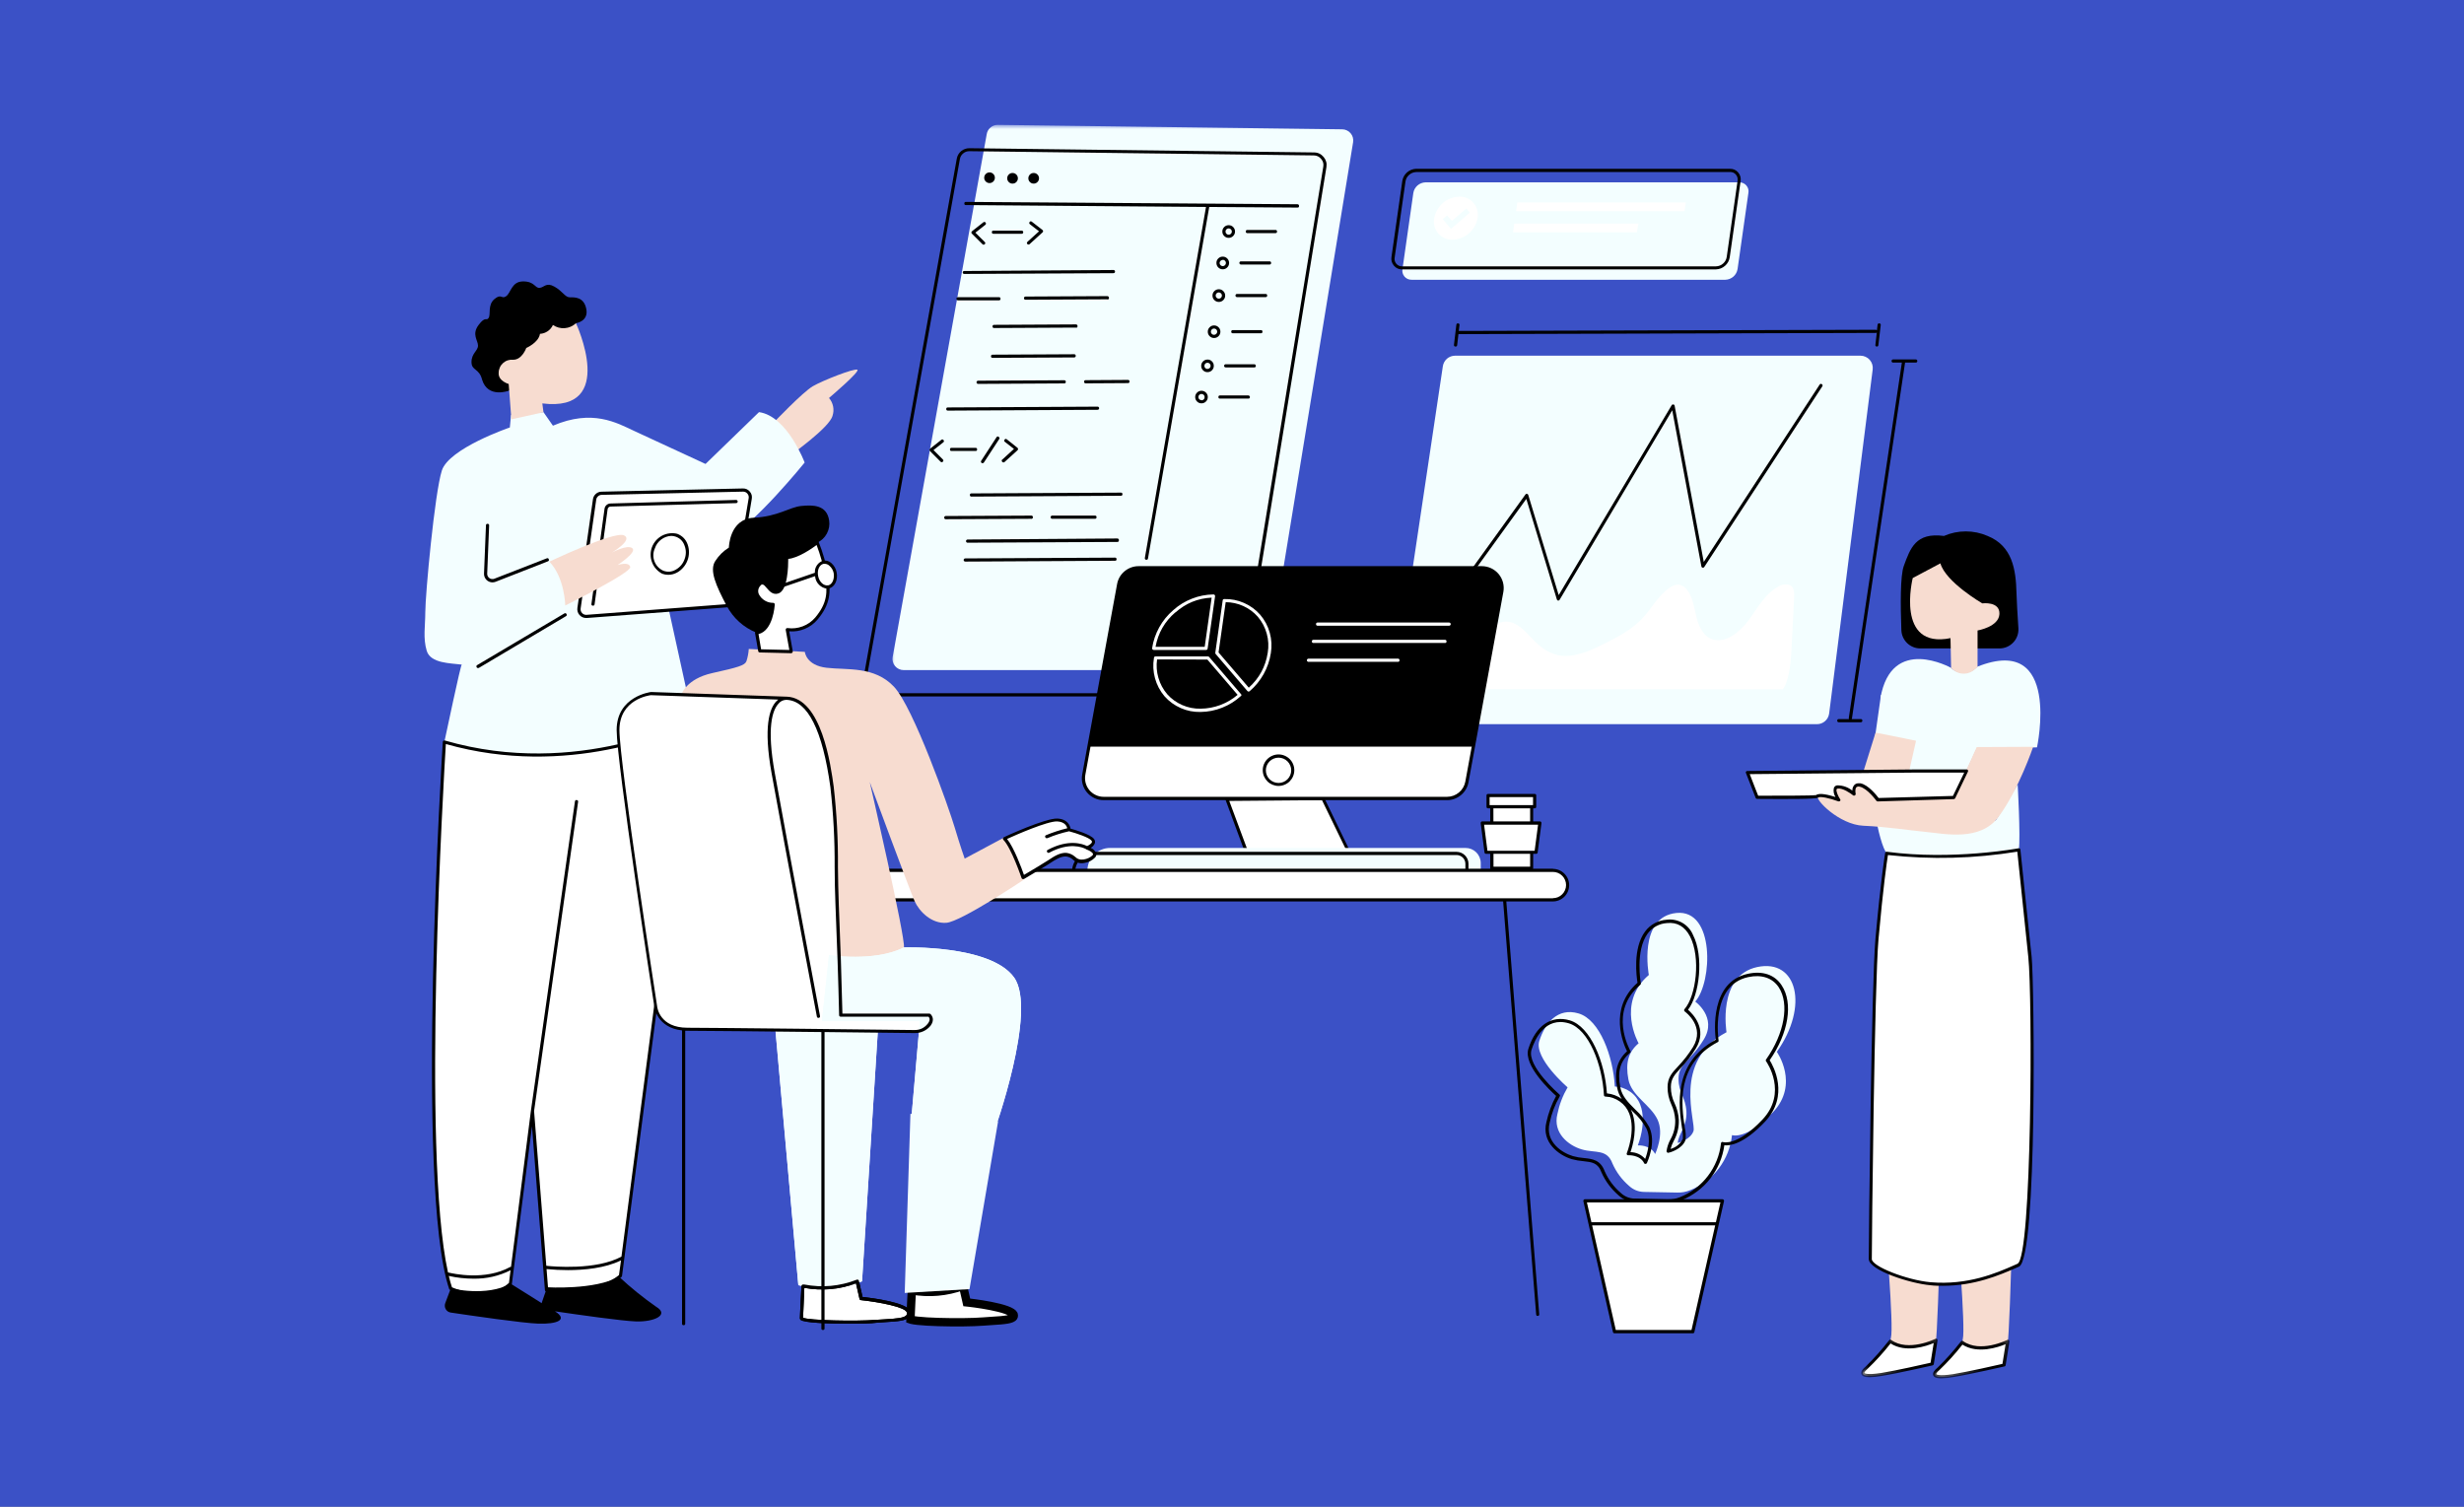<svg width="296" height="181" viewBox="0 0 296 181" fill="none" xmlns="http://www.w3.org/2000/svg">
<rect x="0" y="0" width="296" height="181" fill="#808080" stroke="none"/>
<g clip-path="url(#clip0_2540_348)">
<path d="M296 0H0V181H296V0Z" fill="#3B51C6"/>
<path d="M233.043 126.719C233.686 133.683 232.777 160.586 232.56 161.001C232.342 161.42 231.696 162.195 230.125 162.525C228.557 162.854 226.789 162.018 227.156 160.709C227.52 159.399 226.551 147.528 225.973 142.172C225.391 136.819 226.438 125.978 226.438 125.978C231.727 124.954 233.043 126.719 233.043 126.719ZM235.073 126.13C235.073 126.13 234.029 136.969 234.607 142.318C235.185 147.667 236.131 159.559 235.791 160.861C235.45 162.164 237.191 163.021 238.763 162.671C240.33 162.32 240.977 161.549 241.194 161.151C241.411 160.749 242.323 133.833 241.677 126.865C241.677 126.851 240.361 125.087 235.073 126.13Z" fill="#F7DCD0"/>
<path d="M230.689 77.894C230.393 77.894 230.111 77.84 229.835 77.728C229.56 77.615 229.318 77.459 229.104 77.255C228.893 77.047 228.726 76.809 228.604 76.54C228.485 76.272 228.421 75.99 228.411 75.694C228.298 72.749 228.271 69.168 228.703 67.988C229.485 65.87 230.121 63.931 233.525 64.383C234.362 64.019 235.236 63.836 236.147 63.836C237.059 63.836 237.936 64.019 238.772 64.383C241.748 65.584 242.17 68.413 242.241 71.242C242.265 72.225 242.364 73.813 242.469 75.459C242.489 75.775 242.448 76.082 242.343 76.377C242.238 76.677 242.078 76.942 241.86 77.17C241.646 77.401 241.391 77.582 241.102 77.707C240.813 77.833 240.51 77.894 240.194 77.894H230.689Z" fill="black"/>
<path d="M225.966 83.461L224.453 94.119L232.064 93.745L232.346 86.664L225.966 83.461Z" fill="#F3FEFF"/>
<path d="M210.033 23.19L208.734 32.317C208.707 32.494 208.648 32.657 208.564 32.814C208.479 32.97 208.37 33.106 208.237 33.225C208.105 33.341 207.955 33.433 207.792 33.497C207.625 33.566 207.455 33.599 207.274 33.606H169.571C169.408 33.61 169.252 33.576 169.102 33.511C168.952 33.443 168.827 33.348 168.718 33.222C168.612 33.096 168.538 32.953 168.497 32.797C168.456 32.637 168.449 32.477 168.48 32.317L169.782 23.19C169.809 23.017 169.864 22.85 169.949 22.694C170.037 22.537 170.146 22.401 170.279 22.282C170.411 22.166 170.561 22.075 170.728 22.01C170.894 21.945 171.068 21.908 171.245 21.904H208.951C209.114 21.901 209.271 21.935 209.421 22.003C209.567 22.071 209.693 22.166 209.798 22.292C209.903 22.415 209.978 22.558 210.019 22.714C210.06 22.874 210.063 23.03 210.033 23.19Z" fill="#F3FEFF"/>
<path d="M218.27 86.995H168.606C168.392 86.995 168.188 86.951 167.994 86.862C167.797 86.774 167.63 86.648 167.491 86.485C167.352 86.322 167.249 86.138 167.192 85.934C167.13 85.727 167.117 85.519 167.151 85.308L173.33 43.987C173.357 43.81 173.415 43.647 173.5 43.494C173.585 43.337 173.694 43.205 173.826 43.089C173.963 42.973 174.109 42.885 174.275 42.824C174.442 42.763 174.612 42.728 174.789 42.728H223.503C223.714 42.728 223.919 42.773 224.109 42.861C224.303 42.946 224.469 43.069 224.609 43.228C224.748 43.388 224.85 43.569 224.912 43.769C224.972 43.97 224.993 44.177 224.966 44.385L219.736 85.71C219.712 85.886 219.657 86.053 219.576 86.213C219.491 86.373 219.382 86.509 219.246 86.628C219.113 86.747 218.96 86.838 218.793 86.9C218.624 86.964 218.45 86.995 218.27 86.995Z" fill="#F3FEFF"/>
<path d="M187.186 72.151C187.104 72.137 187.05 72.093 187.026 72.015L183.357 59.932L174.719 71.882C174.689 71.927 174.648 71.95 174.593 71.96C174.542 71.967 174.495 71.954 174.451 71.923C174.355 71.848 174.342 71.76 174.409 71.658L183.255 59.398C183.295 59.33 183.357 59.306 183.435 59.324C183.517 59.334 183.568 59.378 183.588 59.456L187.247 71.491L200.819 48.676C200.863 48.601 200.932 48.574 201.017 48.587C201.105 48.601 201.16 48.652 201.173 48.741L204.672 67.502L218.591 46.207C218.659 46.102 218.748 46.085 218.853 46.149C218.959 46.221 218.976 46.309 218.911 46.414L204.734 68.111C204.686 68.182 204.621 68.213 204.536 68.196C204.451 68.179 204.404 68.128 204.387 68.043L200.887 49.285L187.353 72.056C187.315 72.117 187.257 72.151 187.186 72.151Z" fill="black"/>
<path d="M172.227 82.779C174.066 80.715 176.106 78.062 178.144 76.188C178.861 75.522 179.667 74.839 180.592 74.702C181.891 74.516 182.884 75.471 183.7 76.345C184.676 77.389 185.764 78.443 187.257 78.722C189.08 79.066 191.059 78.164 192.845 77.263C194.409 76.478 196.007 75.635 197.228 74.356C198.446 73.08 199.194 71.516 200.608 70.581C200.853 70.404 201.122 70.289 201.418 70.241C201.921 70.214 202.322 70.404 202.622 70.812C203.377 71.717 203.509 73.002 203.805 74.179C204.098 75.356 204.693 76.573 205.896 76.852C207.461 77.212 209.13 75.808 210.158 74.383C211.185 72.958 212.072 71.295 213.626 70.472C213.844 70.323 214.085 70.237 214.347 70.214C214.613 70.19 214.864 70.231 215.106 70.336C215.547 70.625 215.558 71.264 215.527 71.822C215.405 74.128 215.286 76.437 215.17 78.749C215.119 79.705 214.857 82.007 214.157 82.803L172.227 82.779Z" fill="white"/>
<path d="M197.507 143.186C196.803 143.169 196.194 142.921 195.681 142.442C194.824 141.697 194.164 140.809 193.705 139.772C193.042 137.98 191.627 138.548 190.015 138.075C188.407 137.603 186.523 136.093 187.091 133.831C187.322 132.695 187.73 131.624 188.315 130.621C188.315 130.621 184.251 127.135 184.918 125.044C185.581 122.956 187.091 120.987 189.641 121.745C192.188 122.5 193.794 126.935 193.987 130.519C194.321 130.533 194.644 130.59 194.96 130.699C195.273 130.805 195.565 130.954 195.837 131.145C196.109 131.338 196.347 131.566 196.551 131.828C196.752 132.09 196.915 132.376 197.034 132.685C197.885 134.855 196.752 137.592 196.752 137.592C196.752 137.592 198.275 137.497 198.83 138.633C198.83 138.633 199.966 136.269 199.112 134.481C198.259 132.692 195.994 131.651 195.62 129.669C195.242 127.686 195.62 126.367 196.847 125.329C196.847 125.329 194.103 120.518 198.075 117.123C198.075 117.123 196.752 110.142 201.384 109.673C206.015 109.2 205.73 117.97 203.648 120.32C203.648 120.32 206.294 122.204 204.689 124.847C203.084 127.489 201.642 127.771 201.642 129.563C201.642 131.352 202.489 131.733 202.588 133.529C202.683 135.32 201.642 136.167 201.547 137.3C201.547 137.3 203.071 136.926 203.434 135.885C203.802 134.845 200.788 127.489 207.406 124C207.406 124 206.271 117.205 211.089 116.171C215.908 115.138 217.326 120.888 213.453 126.357C213.453 126.357 216.194 130.226 212.98 133.617C209.763 137.011 208.066 136.358 208.066 136.358C207.988 137.086 207.814 137.789 207.546 138.47C207.274 139.153 206.917 139.786 206.474 140.367C206.029 140.952 205.516 141.465 204.931 141.911C204.349 142.353 203.717 142.71 203.033 142.982C202.547 143.183 202.036 143.275 201.509 143.261L197.507 143.186Z" fill="#F3FEFF"/>
<path d="M158.938 95.918L162.812 103.933H150.341L147.41 96.016L158.938 95.918Z" fill="white"/>
<path d="M162.803 104.126H150.333C150.241 104.126 150.183 104.082 150.15 104L147.225 96.08C147.191 96.022 147.191 95.961 147.225 95.903C147.262 95.849 147.313 95.822 147.381 95.822L158.906 95.727C158.984 95.727 159.042 95.764 159.073 95.835L162.949 103.854C162.984 103.915 162.984 103.973 162.949 104.034C162.915 104.089 162.865 104.12 162.803 104.126ZM150.465 103.725H162.501L158.811 96.121L147.671 96.213L150.465 103.725Z" fill="black"/>
<path d="M177.303 105.162H131.207C131.047 105.162 130.911 105.108 130.799 104.996C130.687 104.88 130.629 104.744 130.629 104.584C130.629 104.223 130.7 103.877 130.836 103.543C130.976 103.21 131.173 102.914 131.428 102.659C131.683 102.404 131.979 102.207 132.312 102.071C132.649 101.931 132.996 101.863 133.357 101.863H176.058C176.3 101.863 176.531 101.908 176.756 101.999C176.98 102.094 177.177 102.224 177.348 102.394C177.517 102.567 177.65 102.765 177.742 102.986C177.834 103.21 177.881 103.441 177.881 103.683V104.584C177.881 104.744 177.824 104.88 177.712 104.996C177.599 105.108 177.463 105.162 177.303 105.162Z" fill="#F3FEFF"/>
<path d="M174.984 102.332H131.129C130.819 102.332 130.52 102.393 130.234 102.512C129.949 102.628 129.694 102.798 129.476 103.016C129.255 103.233 129.085 103.488 128.966 103.774C128.847 104.059 128.789 104.355 128.789 104.665V105.821C128.789 105.95 128.85 106.015 128.98 106.015H176.218C176.344 106.015 176.409 105.95 176.409 105.821V103.764C176.409 103.573 176.371 103.393 176.3 103.216C176.228 103.043 176.123 102.89 175.99 102.754C175.858 102.621 175.701 102.519 175.528 102.444C175.354 102.373 175.171 102.335 174.984 102.332ZM176.038 105.634H129.17V104.665C129.17 104.406 129.221 104.158 129.32 103.916C129.418 103.678 129.561 103.468 129.745 103.284C129.928 103.1 130.139 102.961 130.38 102.862C130.618 102.764 130.87 102.713 131.129 102.713H174.984C175.123 102.713 175.256 102.74 175.385 102.794C175.514 102.845 175.63 102.924 175.728 103.019C175.827 103.118 175.902 103.233 175.956 103.362C176.011 103.488 176.038 103.624 176.038 103.764V105.634Z" fill="black"/>
<path d="M186.552 108.089H101.457V104.539H186.552C186.787 104.539 187.015 104.583 187.232 104.675C187.446 104.763 187.64 104.893 187.807 105.056C187.97 105.223 188.099 105.413 188.191 105.63C188.28 105.848 188.324 106.073 188.324 106.308C188.327 106.546 188.283 106.77 188.191 106.987C188.103 107.205 187.977 107.399 187.81 107.566C187.644 107.732 187.45 107.861 187.232 107.953C187.015 108.042 186.787 108.089 186.552 108.089Z" fill="white"/>
<path d="M109.527 155.284C109.533 155.184 109.537 155.096 109.541 155.02C111.639 155.385 113.689 155.203 115.686 154.479L116.1 156.294L116.136 156.454L116.299 156.471H116.3L116.303 156.471L116.314 156.472L116.358 156.477C116.397 156.482 116.455 156.488 116.528 156.497C116.674 156.514 116.885 156.54 117.138 156.575C117.644 156.644 118.321 156.747 119.006 156.882C119.693 157.017 120.379 157.182 120.907 157.375C121.172 157.472 121.387 157.572 121.541 157.673C121.701 157.778 121.758 157.861 121.771 157.909C121.799 158.01 121.796 158.078 121.783 158.125C121.771 158.171 121.744 158.215 121.69 158.26C121.573 158.358 121.351 158.442 121.002 158.506C120.538 158.591 119.935 158.629 119.229 158.674C118.876 158.696 118.497 158.72 118.097 158.753H118.096C116.934 158.849 114.7 158.872 112.754 158.812C111.781 158.782 110.886 158.732 110.238 158.66C109.912 158.624 109.656 158.584 109.486 158.541C109.437 158.528 109.399 158.516 109.371 158.506C109.38 158.17 109.421 157.318 109.463 156.503C109.486 156.049 109.51 155.61 109.527 155.284Z" fill="white"/>
<path d="M116.299 156.471L116.136 156.454L116.1 156.294L115.686 154.479C113.689 155.203 111.639 155.385 109.541 155.02C109.537 155.096 109.533 155.184 109.527 155.284C109.51 155.61 109.486 156.049 109.463 156.503C109.421 157.318 109.38 158.17 109.371 158.506C109.399 158.516 109.437 158.528 109.486 158.541C109.656 158.584 109.912 158.624 110.238 158.66C110.886 158.732 111.781 158.782 112.754 158.812C114.7 158.872 116.934 158.849 118.096 158.753H118.097C118.497 158.72 118.876 158.696 119.229 158.674C119.935 158.629 120.538 158.591 121.002 158.506C121.351 158.442 121.573 158.358 121.69 158.26C121.744 158.215 121.771 158.171 121.783 158.125C121.796 158.078 121.799 158.01 121.771 157.909C121.758 157.861 121.701 157.778 121.541 157.673C121.387 157.572 121.172 157.472 120.907 157.375C120.379 157.182 119.693 157.017 119.006 156.882C118.321 156.747 117.644 156.644 117.138 156.575C116.885 156.54 116.674 156.514 116.528 156.497C116.455 156.488 116.397 156.482 116.358 156.477L116.314 156.472L116.303 156.471L116.3 156.471H116.299ZM116.299 156.471L116.323 156.243" stroke="black"/>
<path d="M108.684 155.318L109.37 133.801L119.9 134.716L116.466 154.86L108.684 155.318Z" fill="#F3FEFF"/>
<mask id="mask0_2540_348" style="mask-type:luminance" maskUnits="userSpaceOnUse" x="106" y="15" width="58" height="67">
<path d="M106.828 15H163.415V81.123H106.828V15Z" fill="white"/>
</mask>
<g mask="url(#mask0_2540_348)">
<path d="M151.044 80.497H108.552C108.355 80.497 108.165 80.456 107.987 80.371C107.807 80.286 107.654 80.171 107.525 80.018C107.399 79.868 107.311 79.694 107.26 79.504C107.209 79.314 107.202 79.12 107.236 78.926L118.537 16.102C118.594 15.782 118.747 15.52 118.995 15.313C119.244 15.105 119.53 15 119.852 15L161.245 15.534C161.439 15.534 161.623 15.578 161.8 15.663C161.976 15.745 162.126 15.86 162.252 16.01C162.378 16.16 162.466 16.326 162.517 16.513C162.568 16.704 162.578 16.891 162.548 17.085L152.349 79.392C152.295 79.708 152.145 79.973 151.897 80.181C151.652 80.388 151.366 80.493 151.044 80.497Z" fill="#F3FEFF"/>
</g>
<path d="M186.551 104.361H101.455C101.33 104.361 101.265 104.423 101.262 104.549V108.099C101.262 108.225 101.326 108.289 101.455 108.286H180.572L184.541 157.902C184.548 158.021 184.612 158.079 184.731 158.079C184.857 158.065 184.915 157.997 184.905 157.871L180.953 108.289H186.541C186.802 108.289 187.051 108.242 187.292 108.14C187.53 108.041 187.744 107.902 187.928 107.718C188.112 107.534 188.251 107.32 188.353 107.082C188.451 106.84 188.503 106.592 188.503 106.334C188.503 106.072 188.451 105.824 188.353 105.582C188.251 105.344 188.112 105.134 187.928 104.95C187.744 104.766 187.53 104.623 187.292 104.525C187.051 104.426 186.802 104.375 186.541 104.375L186.551 104.361ZM186.551 107.908H101.643V104.742H186.551C186.762 104.742 186.962 104.78 187.156 104.861C187.35 104.94 187.52 105.055 187.666 105.201C187.816 105.351 187.931 105.521 188.01 105.715C188.091 105.909 188.132 106.109 188.132 106.317C188.132 106.528 188.091 106.728 188.01 106.922C187.931 107.113 187.816 107.286 187.666 107.432C187.52 107.582 187.35 107.694 187.156 107.776C186.962 107.854 186.762 107.895 186.551 107.895V107.908Z" fill="black"/>
<path d="M159.007 18.859C158.708 18.499 158.324 18.315 157.855 18.312L116.462 17.805C116.278 17.802 116.105 17.829 115.934 17.89C115.761 17.948 115.608 18.036 115.469 18.148C115.329 18.264 115.214 18.4 115.122 18.556C115.03 18.713 114.969 18.88 114.938 19.056L103.655 81.86C103.614 82.084 103.621 82.305 103.682 82.527C103.74 82.748 103.842 82.945 103.991 83.122C104.138 83.295 104.314 83.431 104.525 83.523C104.733 83.618 104.95 83.662 105.178 83.659H147.663C147.843 83.662 148.023 83.632 148.193 83.57C148.367 83.51 148.523 83.421 148.662 83.302C148.802 83.183 148.917 83.047 149.006 82.887C149.098 82.727 149.155 82.557 149.186 82.377L159.344 20.07C159.415 19.614 159.303 19.213 159.007 18.859ZM158.967 20.026L148.775 82.316C148.731 82.594 148.598 82.822 148.384 83.006C148.169 83.189 147.924 83.278 147.642 83.278H105.158C104.988 83.278 104.828 83.244 104.675 83.173C104.518 83.098 104.389 82.999 104.28 82.867C104.171 82.737 104.097 82.591 104.052 82.428C104.008 82.265 104.002 82.098 104.032 81.931L115.312 19.107C115.36 18.832 115.492 18.608 115.703 18.431C115.917 18.25 116.162 18.162 116.441 18.162L157.834 18.669C158.184 18.675 158.474 18.812 158.698 19.08C158.939 19.352 159.031 19.665 158.967 20.026ZM156.052 24.749C156.056 24.878 155.994 24.94 155.865 24.936L145.265 24.861L137.909 67.084C137.893 67.193 137.828 67.244 137.723 67.244H137.685C137.563 67.217 137.512 67.145 137.532 67.019L144.878 24.861L116.033 24.634C115.904 24.637 115.843 24.572 115.846 24.447C115.843 24.317 115.904 24.253 116.033 24.253L155.865 24.535C155.923 24.535 155.97 24.559 156.008 24.599C156.045 24.644 156.059 24.691 156.052 24.749ZM118.233 21.352C118.233 21.175 118.295 21.025 118.42 20.9C118.546 20.774 118.699 20.712 118.876 20.712C119.053 20.712 119.203 20.777 119.328 20.903C119.451 21.029 119.515 21.178 119.512 21.355C119.512 21.532 119.447 21.682 119.322 21.808C119.196 21.93 119.046 21.991 118.869 21.991C118.693 21.991 118.543 21.927 118.417 21.801C118.295 21.678 118.233 21.529 118.233 21.352ZM120.995 21.423C120.995 21.246 121.056 21.093 121.182 20.968C121.304 20.842 121.457 20.78 121.634 20.78C121.811 20.78 121.964 20.842 122.089 20.968C122.215 21.093 122.277 21.243 122.277 21.42C122.277 21.597 122.212 21.746 122.086 21.872C121.96 21.998 121.807 22.059 121.631 22.056C121.457 22.056 121.308 21.995 121.182 21.869C121.059 21.746 120.998 21.597 120.995 21.423ZM123.535 21.423C123.535 21.246 123.596 21.097 123.719 20.971C123.844 20.845 123.994 20.78 124.171 20.78C124.348 20.777 124.501 20.842 124.627 20.964C124.753 21.09 124.813 21.24 124.817 21.416C124.817 21.593 124.753 21.743 124.63 21.869C124.504 21.995 124.351 22.056 124.174 22.056C124.001 22.056 123.851 21.995 123.725 21.872C123.6 21.75 123.538 21.6 123.535 21.423ZM147.595 28.572C147.805 28.575 147.986 28.5 148.135 28.354C148.285 28.204 148.363 28.024 148.363 27.817C148.363 27.606 148.288 27.425 148.142 27.276C147.993 27.126 147.812 27.051 147.602 27.051C147.391 27.051 147.21 27.126 147.064 27.272C146.915 27.422 146.84 27.602 146.84 27.813C146.84 28.021 146.911 28.201 147.061 28.347C147.207 28.497 147.387 28.572 147.595 28.572ZM147.595 27.436C147.7 27.436 147.792 27.473 147.867 27.544C147.942 27.619 147.983 27.711 147.983 27.817C147.983 27.922 147.945 28.01 147.87 28.085C147.795 28.16 147.704 28.197 147.598 28.197C147.493 28.197 147.404 28.16 147.329 28.082C147.255 28.007 147.217 27.919 147.221 27.813C147.221 27.708 147.258 27.619 147.329 27.548C147.404 27.473 147.493 27.436 147.595 27.436ZM153.41 27.813C153.41 27.939 153.349 28.004 153.219 28.004H149.815C149.707 27.987 149.652 27.922 149.652 27.813C149.652 27.704 149.707 27.643 149.815 27.623H153.219C153.345 27.623 153.407 27.687 153.41 27.813ZM146.129 31.588C146.129 31.799 146.204 31.979 146.35 32.129C146.5 32.275 146.68 32.35 146.891 32.35C147.102 32.35 147.282 32.275 147.431 32.125C147.578 31.976 147.652 31.795 147.652 31.584C147.649 31.377 147.574 31.197 147.425 31.047C147.275 30.901 147.095 30.826 146.884 30.829C146.673 30.829 146.497 30.904 146.347 31.051C146.2 31.2 146.126 31.38 146.129 31.588ZM146.884 31.21C146.99 31.207 147.081 31.244 147.156 31.316C147.231 31.391 147.268 31.479 147.272 31.584C147.272 31.69 147.234 31.782 147.159 31.857C147.088 31.931 146.996 31.969 146.891 31.969C146.785 31.969 146.697 31.931 146.622 31.86C146.547 31.785 146.51 31.693 146.51 31.588C146.513 31.489 146.554 31.404 146.626 31.333C146.697 31.261 146.785 31.227 146.884 31.224V31.21ZM152.699 31.588C152.696 31.71 152.634 31.775 152.512 31.778H149.108C149.05 31.785 148.999 31.771 148.952 31.734C148.907 31.693 148.884 31.646 148.884 31.588C148.884 31.527 148.907 31.479 148.952 31.438C148.999 31.401 149.05 31.387 149.108 31.397H152.512C152.638 31.401 152.699 31.465 152.699 31.588ZM145.656 35.502C145.653 35.713 145.728 35.893 145.874 36.043C146.024 36.192 146.204 36.267 146.415 36.271C146.626 36.271 146.806 36.196 146.955 36.05C147.105 35.9 147.18 35.72 147.18 35.509C147.18 35.301 147.105 35.121 146.955 34.972C146.809 34.822 146.629 34.747 146.418 34.747C146.207 34.747 146.03 34.822 145.881 34.968C145.731 35.118 145.656 35.295 145.656 35.502ZM146.418 35.128C146.52 35.128 146.609 35.169 146.68 35.24C146.755 35.315 146.789 35.403 146.789 35.505C146.789 35.611 146.752 35.699 146.676 35.771C146.602 35.842 146.513 35.88 146.411 35.88C146.306 35.88 146.217 35.842 146.146 35.767C146.071 35.696 146.037 35.608 146.037 35.502C146.037 35.4 146.074 35.308 146.15 35.237C146.224 35.162 146.312 35.128 146.418 35.128ZM152.226 35.502C152.223 35.628 152.162 35.693 152.036 35.693H148.635C148.578 35.699 148.526 35.686 148.482 35.648C148.435 35.608 148.414 35.56 148.414 35.502C148.414 35.441 148.435 35.393 148.482 35.352C148.526 35.315 148.578 35.301 148.635 35.312H152.036C152.162 35.312 152.226 35.376 152.226 35.502ZM146.605 39.845C146.605 39.634 146.53 39.457 146.381 39.311C146.231 39.165 146.054 39.093 145.843 39.093C145.636 39.093 145.459 39.168 145.313 39.318C145.163 39.464 145.092 39.641 145.092 39.852C145.092 40.059 145.167 40.236 145.313 40.382C145.462 40.532 145.64 40.603 145.847 40.603C146.057 40.603 146.238 40.528 146.384 40.382C146.534 40.232 146.605 40.052 146.605 39.845ZM145.847 40.222C145.741 40.226 145.653 40.188 145.578 40.117C145.5 40.042 145.462 39.954 145.462 39.848C145.462 39.743 145.497 39.651 145.571 39.576C145.646 39.501 145.735 39.464 145.84 39.464C145.949 39.464 146.037 39.501 146.112 39.573C146.187 39.648 146.224 39.739 146.224 39.845C146.224 39.947 146.187 40.035 146.112 40.107C146.041 40.181 145.952 40.219 145.847 40.219V40.222ZM151.659 39.845C151.662 39.971 151.601 40.035 151.472 40.035H148.067C147.959 40.018 147.907 39.954 147.907 39.845C147.907 39.736 147.959 39.675 148.067 39.654H151.472C151.597 39.654 151.659 39.719 151.659 39.845ZM145.054 43.194C144.847 43.194 144.67 43.269 144.521 43.415C144.374 43.565 144.3 43.742 144.3 43.949C144.3 44.16 144.374 44.337 144.521 44.483C144.67 44.633 144.847 44.704 145.054 44.704C145.265 44.704 145.442 44.633 145.592 44.483C145.738 44.337 145.813 44.16 145.813 43.949C145.813 43.739 145.741 43.558 145.588 43.409C145.439 43.259 145.259 43.188 145.044 43.191L145.054 43.194ZM145.054 44.327C144.952 44.327 144.864 44.289 144.789 44.215C144.718 44.143 144.68 44.055 144.68 43.949C144.68 43.847 144.718 43.759 144.789 43.684C144.864 43.613 144.952 43.575 145.054 43.575C145.16 43.575 145.248 43.613 145.323 43.684C145.395 43.759 145.432 43.847 145.432 43.949C145.432 44.055 145.391 44.143 145.316 44.215C145.242 44.289 145.15 44.323 145.044 44.32L145.054 44.327ZM150.866 43.949C150.863 44.072 150.802 44.136 150.679 44.136H147.275C147.217 44.147 147.166 44.133 147.119 44.096C147.074 44.055 147.05 44.007 147.05 43.949C147.05 43.888 147.074 43.84 147.119 43.8C147.166 43.762 147.217 43.749 147.275 43.759H150.679C150.795 43.766 150.853 43.83 150.856 43.946L150.866 43.949ZM144.333 46.942C144.126 46.942 143.946 47.017 143.8 47.163C143.654 47.309 143.578 47.489 143.578 47.697C143.578 47.904 143.654 48.085 143.8 48.231C143.946 48.38 144.126 48.452 144.333 48.452C144.544 48.452 144.721 48.38 144.871 48.231C145.017 48.085 145.092 47.904 145.092 47.697C145.092 47.489 145.017 47.309 144.871 47.163C144.721 47.017 144.544 46.942 144.333 46.942ZM144.333 48.071C144.231 48.071 144.143 48.037 144.068 47.962C143.997 47.891 143.959 47.802 143.959 47.697C143.959 47.595 143.997 47.507 144.068 47.432C144.143 47.36 144.231 47.323 144.333 47.323C144.439 47.323 144.527 47.36 144.602 47.432C144.674 47.507 144.711 47.595 144.711 47.697C144.718 47.806 144.684 47.898 144.609 47.976C144.534 48.054 144.442 48.091 144.333 48.091V48.071ZM150.152 47.697C150.152 47.826 150.088 47.887 149.958 47.884H146.554C146.428 47.884 146.367 47.823 146.367 47.697C146.367 47.571 146.428 47.507 146.554 47.503H149.958C150.016 47.503 150.064 47.527 150.101 47.568C150.142 47.612 150.155 47.659 150.152 47.717V47.697ZM115.652 32.744C115.652 32.618 115.717 32.554 115.846 32.554L133.785 32.435C133.894 32.455 133.948 32.516 133.948 32.625C133.948 32.734 133.894 32.798 133.785 32.816L115.829 32.907C115.727 32.904 115.666 32.849 115.652 32.744ZM134.414 64.911C134.414 65.037 134.352 65.098 134.227 65.102L116.271 65.193C116.214 65.204 116.162 65.19 116.115 65.152C116.071 65.112 116.047 65.064 116.047 65.003C116.047 64.945 116.071 64.894 116.115 64.857C116.162 64.819 116.214 64.806 116.271 64.812L134.223 64.687C134.278 64.687 134.325 64.704 134.363 64.745C134.4 64.782 134.417 64.83 134.414 64.884V64.911ZM134.132 67.173C134.135 67.302 134.07 67.363 133.944 67.363L115.989 67.462C115.928 67.472 115.877 67.455 115.833 67.417C115.785 67.38 115.764 67.329 115.764 67.271C115.764 67.21 115.785 67.162 115.833 67.125C115.877 67.084 115.928 67.071 115.989 67.081L133.938 66.986C134.05 66.982 134.115 67.036 134.132 67.145V67.173ZM113.673 49.132C113.673 49.006 113.734 48.945 113.86 48.945L131.816 48.85C131.873 48.84 131.925 48.853 131.972 48.891C132.016 48.931 132.04 48.979 132.04 49.037C132.04 49.098 132.016 49.145 131.972 49.186C131.925 49.224 131.873 49.237 131.816 49.227L113.86 49.326C113.734 49.322 113.673 49.258 113.673 49.132ZM134.842 59.364C134.842 59.49 134.778 59.555 134.648 59.555L116.7 59.654C116.574 59.65 116.512 59.586 116.512 59.46C116.512 59.334 116.574 59.273 116.7 59.273L134.655 59.178C134.778 59.178 134.839 59.242 134.842 59.364ZM135.689 45.83C135.689 45.956 135.628 46.02 135.502 46.02L130.421 46.051C130.299 46.048 130.234 45.983 130.231 45.857C130.234 45.731 130.299 45.67 130.421 45.67L135.502 45.639C135.628 45.643 135.689 45.708 135.689 45.83ZM127.847 45.68C127.973 45.684 128.037 45.748 128.034 45.871C128.034 45.996 127.973 46.058 127.847 46.058L117.533 46.115C117.472 46.126 117.421 46.109 117.376 46.071C117.329 46.034 117.308 45.983 117.308 45.925C117.308 45.867 117.329 45.816 117.376 45.779C117.421 45.738 117.472 45.724 117.533 45.735L127.834 45.68H127.847ZM126.432 62.32C126.371 62.33 126.32 62.313 126.276 62.276C126.229 62.238 126.208 62.187 126.208 62.13C126.208 62.071 126.229 62.021 126.276 61.983C126.32 61.946 126.371 61.928 126.432 61.939H131.537C131.663 61.935 131.727 61.997 131.727 62.126C131.727 62.255 131.663 62.32 131.537 62.32H126.432ZM123.892 62.32L113.591 62.371C113.483 62.354 113.428 62.289 113.428 62.18C113.428 62.071 113.483 62.007 113.591 61.99L123.892 61.939C123.946 61.935 123.991 61.952 124.032 61.99C124.069 62.027 124.086 62.071 124.082 62.126C124.089 62.184 124.072 62.235 124.032 62.276C123.991 62.32 123.939 62.337 123.882 62.333L123.892 62.32ZM133.033 35.954L123.205 36.005C123.079 36.005 123.015 35.944 123.011 35.818C123.015 35.693 123.079 35.628 123.205 35.624L133.033 35.574C133.125 35.574 133.22 35.662 133.22 35.767C133.23 35.822 133.216 35.873 133.183 35.917C133.145 35.961 133.101 35.981 133.043 35.985L133.033 35.954ZM129.255 39.352L119.427 39.403C119.298 39.406 119.233 39.345 119.233 39.216C119.233 39.086 119.298 39.022 119.427 39.022L129.255 38.971C129.37 38.981 129.435 39.042 129.442 39.158C129.452 39.216 129.442 39.267 129.404 39.311C129.37 39.355 129.323 39.379 129.265 39.382L129.255 39.352ZM129.068 42.936L119.24 42.987C119.114 42.987 119.05 42.926 119.05 42.8C119.05 42.674 119.114 42.609 119.24 42.606L129.068 42.555C129.173 42.572 129.228 42.637 129.228 42.745C129.228 42.854 129.173 42.919 129.068 42.936ZM114.901 35.893C114.897 35.764 114.959 35.703 115.088 35.703H120.002C120.127 35.699 120.192 35.761 120.192 35.89C120.192 36.012 120.131 36.077 120.005 36.08H115.088C114.965 36.08 114.901 36.019 114.901 35.893ZM119.339 28.085C119.22 28.082 119.155 28.021 119.151 27.898C119.148 27.769 119.213 27.704 119.339 27.704H122.729C122.78 27.701 122.827 27.718 122.865 27.755C122.906 27.793 122.923 27.84 122.919 27.891C122.919 28.017 122.858 28.082 122.732 28.085H119.339ZM118.349 27.021L117.172 27.949L118.295 29.068C118.386 29.16 118.386 29.248 118.295 29.337C118.257 29.378 118.213 29.394 118.162 29.394C118.107 29.394 118.063 29.378 118.026 29.337L116.751 28.065C116.707 28.027 116.686 27.976 116.693 27.919C116.7 27.864 116.724 27.817 116.764 27.782L118.111 26.721C118.152 26.681 118.2 26.66 118.257 26.664C118.315 26.667 118.362 26.691 118.4 26.735C118.438 26.783 118.448 26.834 118.438 26.892C118.427 26.946 118.4 26.99 118.349 27.021ZM123.429 29.048L124.82 27.786L123.722 26.936C123.627 26.858 123.617 26.766 123.688 26.667C123.766 26.569 123.858 26.558 123.957 26.637L125.232 27.623C125.279 27.66 125.303 27.708 125.306 27.765C125.31 27.827 125.29 27.874 125.242 27.912L123.681 29.333C123.647 29.364 123.603 29.378 123.555 29.378C123.501 29.378 123.453 29.357 123.413 29.316C123.341 29.231 123.344 29.146 123.419 29.065L123.429 29.048ZM117.193 53.798C117.315 53.801 117.376 53.862 117.38 53.985C117.383 54.114 117.322 54.175 117.193 54.175H114.312C114.183 54.182 114.119 54.117 114.119 53.988C114.119 53.866 114.18 53.801 114.305 53.798H117.193ZM113.265 55.192C113.35 55.28 113.35 55.369 113.265 55.461C113.173 55.546 113.081 55.546 112.99 55.461L111.717 54.182C111.68 54.141 111.66 54.094 111.66 54.039C111.663 53.981 111.69 53.934 111.738 53.896L113.081 52.839C113.18 52.761 113.268 52.771 113.347 52.87C113.425 52.968 113.415 53.056 113.316 53.138L112.14 54.066L113.265 55.192ZM120.424 55.192L121.807 53.927L120.712 53.077C120.614 52.999 120.603 52.91 120.682 52.811C120.76 52.706 120.848 52.696 120.95 52.777L122.226 53.791C122.27 53.828 122.294 53.876 122.297 53.934C122.301 53.995 122.28 54.046 122.236 54.087L120.675 55.501C120.641 55.532 120.597 55.549 120.549 55.552C120.491 55.549 120.444 55.528 120.406 55.484C120.355 55.444 120.332 55.392 120.335 55.328C120.338 55.263 120.369 55.216 120.424 55.182V55.192ZM119.974 52.485C120.083 52.553 120.104 52.642 120.032 52.747L118.193 55.563C118.152 55.617 118.097 55.644 118.029 55.647C117.955 55.647 117.896 55.614 117.863 55.549C117.825 55.481 117.829 55.416 117.873 55.352L119.716 52.519C119.788 52.42 119.872 52.403 119.974 52.475V52.485Z" fill="black"/>
<path d="M92.926 50.782C92.926 50.782 96.425 47.103 97.653 46.392C98.884 45.681 102.611 44.226 102.992 44.413C103.372 44.603 99.588 47.81 99.588 47.81C99.84 48.103 100.003 48.439 100.081 48.817C100.155 49.194 100.135 49.565 100.016 49.932C99.686 51.347 94.936 54.697 94.936 54.697L92.926 50.782Z" fill="#F7DCD0"/>
<path d="M65.287 49.508L66.423 51.137C71.174 49.11 74.078 50.786 76.2 51.776L84.756 55.734L91.18 49.508C94.584 49.984 96.662 55.565 96.662 55.565C96.662 55.565 90.564 63.114 87.33 64.688C84.096 66.266 77.913 62.155 77.913 62.155L83.253 86.49C83.253 86.49 75.659 90.404 68.769 91.394C61.883 92.384 53.381 89.126 53.381 89.126C53.578 88.251 55.34 79.818 55.473 79.838C54.163 79.662 51.725 79.713 51.263 78.182C50.8 76.648 51.089 75.19 51.089 73.588C51.089 71.391 52.222 59.227 53.075 56.537C53.929 53.844 61.247 51.351 61.247 51.351L61.39 49.865L65.287 49.508Z" fill="#F3FEFF"/>
<path d="M87.285 72.763L70.472 74.045C70.343 74.055 70.213 74.038 70.091 73.99C69.969 73.943 69.863 73.868 69.772 73.773C69.683 73.678 69.618 73.566 69.578 73.44C69.54 73.317 69.53 73.188 69.547 73.059L71.418 60.004C71.448 59.793 71.54 59.616 71.7 59.477C71.86 59.334 72.043 59.262 72.254 59.255L89.251 58.871C89.38 58.868 89.505 58.895 89.621 58.946C89.74 59.001 89.842 59.075 89.928 59.174C90.012 59.273 90.074 59.381 90.108 59.507C90.145 59.633 90.152 59.759 90.128 59.885L88.098 72.056C88.064 72.253 87.969 72.42 87.816 72.552C87.662 72.685 87.486 72.756 87.285 72.763Z" fill="white"/>
<path d="M70.409 74.239C70.256 74.239 70.11 74.209 69.971 74.144C69.828 74.079 69.709 73.991 69.61 73.875C69.508 73.76 69.437 73.627 69.392 73.481C69.352 73.335 69.341 73.185 69.362 73.032L71.232 59.974C71.266 59.719 71.382 59.504 71.572 59.334C71.766 59.161 71.99 59.072 72.245 59.066L89.242 58.678C89.575 58.671 89.851 58.793 90.068 59.045C90.286 59.297 90.368 59.59 90.313 59.916L88.283 72.084C88.242 72.325 88.13 72.525 87.95 72.689C87.77 72.852 87.558 72.944 87.317 72.961L70.504 74.239H70.409ZM89.272 59.059L72.276 59.447C72.113 59.45 71.966 59.508 71.844 59.617C71.718 59.729 71.647 59.865 71.623 60.028L69.753 73.09C69.722 73.304 69.78 73.488 69.93 73.648C70.079 73.804 70.259 73.875 70.474 73.858L87.287 72.577C87.443 72.567 87.579 72.508 87.695 72.403C87.81 72.298 87.882 72.168 87.906 72.015L89.939 59.844C89.97 59.637 89.919 59.453 89.779 59.293C89.647 59.137 89.477 59.062 89.272 59.059ZM71.429 72.583L72.993 61.164C73.007 61.075 73.045 61.001 73.112 60.943C73.177 60.885 73.255 60.851 73.344 60.851L88.395 60.44C88.453 60.45 88.504 60.433 88.548 60.395C88.596 60.358 88.62 60.307 88.62 60.249C88.62 60.188 88.596 60.14 88.548 60.103C88.504 60.062 88.453 60.048 88.395 60.059L73.34 60.484C73.154 60.487 72.993 60.552 72.854 60.674C72.718 60.8 72.64 60.953 72.619 61.14L71.049 72.546C71.031 72.672 71.086 72.743 71.212 72.76H71.242C71.351 72.757 71.412 72.703 71.429 72.597V72.583Z" fill="black"/>
<path d="M80.279 69.051C80.031 69.051 79.79 69.01 79.558 68.925C79.276 68.779 79.031 68.588 78.82 68.354C78.609 68.119 78.446 67.854 78.334 67.561C78.218 67.266 78.16 66.963 78.16 66.647C78.157 66.33 78.212 66.024 78.32 65.728C78.433 65.433 78.593 65.167 78.8 64.929C79.007 64.695 79.252 64.501 79.531 64.351C79.81 64.205 80.106 64.109 80.419 64.072C80.731 64.032 81.044 64.049 81.35 64.123C81.962 64.358 82.381 64.783 82.605 65.399C82.714 65.711 82.769 66.031 82.765 66.361C82.762 66.691 82.704 67.011 82.588 67.316C82.472 67.626 82.306 67.908 82.091 68.156C81.877 68.408 81.629 68.616 81.34 68.775C81.01 68.956 80.657 69.047 80.279 69.051ZM80.629 64.375C80.181 64.399 79.779 64.545 79.422 64.817C79.065 65.089 78.814 65.436 78.674 65.861C78.559 66.106 78.497 66.368 78.487 66.636C78.477 66.909 78.521 67.17 78.616 67.425C78.712 67.677 78.851 67.905 79.038 68.102C79.225 68.299 79.443 68.452 79.691 68.564C80.198 68.748 80.691 68.707 81.163 68.442C81.677 68.156 82.034 67.738 82.234 67.184C82.442 66.636 82.442 66.085 82.234 65.538C82.058 65.031 81.717 64.678 81.218 64.484C81.027 64.409 80.833 64.375 80.629 64.375Z" fill="black"/>
<path d="M65.996 67.47C65.996 67.47 73.797 63.766 74.957 64.311C76.113 64.851 73.488 66.388 73.488 66.388C73.488 66.388 75.341 65.375 75.957 65.851C76.572 66.327 74.185 67.878 74.185 67.878C74.185 67.878 75.569 67.418 75.709 68.113C75.844 68.806 67.904 72.737 67.904 72.737C67.904 72.737 67.849 69.394 65.996 67.47Z" fill="#F7DCD0"/>
<path d="M59.162 69.959C59.023 69.959 58.89 69.932 58.764 69.878C58.638 69.827 58.526 69.749 58.431 69.65C58.336 69.552 58.264 69.439 58.213 69.31C58.162 69.184 58.142 69.052 58.145 68.916L58.38 63.084C58.397 62.975 58.458 62.924 58.57 62.924C58.679 62.924 58.74 62.975 58.761 63.084L58.526 68.916C58.523 69.021 58.543 69.12 58.591 69.215C58.638 69.307 58.703 69.385 58.788 69.446C58.873 69.507 58.968 69.545 59.074 69.558C59.179 69.572 59.281 69.562 59.38 69.525L65.681 67.073C65.8 67.028 65.882 67.062 65.926 67.181C65.974 67.297 65.936 67.382 65.821 67.43L59.526 69.892C59.407 69.936 59.288 69.959 59.162 69.959ZM57.52 80.236L68.007 74.01C68.095 73.942 68.113 73.857 68.055 73.761C68 73.663 67.919 73.639 67.817 73.68L57.322 79.897C57.241 79.947 57.213 80.019 57.241 80.111C57.268 80.202 57.329 80.25 57.424 80.25C57.458 80.254 57.489 80.247 57.52 80.236Z" fill="black"/>
<path d="M61.106 46.941C61.106 46.941 58.61 47.883 57.916 45.619C57.566 44.204 56.641 44.558 56.641 43.493C56.641 42.429 57.423 42.15 57.423 41.517C57.423 40.882 56.641 40.174 57.494 39.038C58.348 37.903 58.412 38.617 58.698 38.191C58.98 37.763 58.555 36.634 59.402 35.923C60.252 35.212 60.256 35.995 60.82 35.573C61.385 35.155 61.459 33.805 62.85 33.805C64.245 33.805 64.268 34.651 64.836 34.58C65.408 34.509 65.615 33.876 66.612 34.437C67.605 35.002 67.883 35.716 68.448 35.716C69.012 35.716 70.152 35.644 70.434 37.13C70.719 38.617 69.186 38.828 69.186 38.828L66.914 43.289L61.106 46.941Z" fill="black"/>
<path d="M69.189 38.828C69.189 38.828 74.222 49.584 65.149 48.462L65.288 49.523L61.432 50.373L61.109 46.129C61.109 46.129 59.834 45.776 59.905 44.786C59.905 44.562 59.953 44.347 60.045 44.143C60.136 43.939 60.266 43.763 60.432 43.613C60.599 43.463 60.789 43.351 61.004 43.283C61.218 43.215 61.439 43.191 61.66 43.215C62.724 43.215 63.221 41.8 63.221 41.8C63.221 41.8 64.71 41.161 64.867 40.103C65.207 40.083 65.516 39.977 65.795 39.787C66.074 39.597 66.285 39.345 66.424 39.039C66.632 39.182 66.859 39.284 67.101 39.352C67.346 39.416 67.591 39.44 67.842 39.42C68.094 39.403 68.335 39.342 68.567 39.24C68.798 39.138 69.005 39.002 69.189 38.828Z" fill="#F7DCD0"/>
<path d="M83.247 86.486L74.555 153.272C71.341 155.908 65.673 154.966 65.673 154.966L63.969 133.463L61.323 154.214C58.49 156.85 54.141 154.779 54.141 154.779C49.982 142.325 53.386 89.122 53.386 89.122C69.638 93.846 83.247 86.486 83.247 86.486Z" fill="white"/>
<path d="M76.391 158.742C74.748 158.687 69.447 157.936 66.635 157.521H66.659C68.284 158.534 66.937 159.079 64.672 159.007C62.87 158.953 56.636 158.048 54.154 157.677C54.028 157.66 53.913 157.616 53.804 157.545C53.698 157.474 53.613 157.382 53.549 157.273C53.484 157.164 53.447 157.045 53.437 156.916C53.426 156.79 53.443 156.667 53.487 156.548L54.157 154.763C54.157 154.763 58.435 155.824 61.34 154.202C61.34 154.202 63.373 155.484 65.084 156.552C65.08 156.528 65.08 156.504 65.084 156.484L65.723 154.637C65.723 154.637 71.464 154.991 74.357 153.365C75.755 154.668 77.234 155.868 78.802 156.963C80.455 157.936 78.636 158.813 76.391 158.742Z" fill="black"/>
<path d="M53.664 153.014C53.664 153.014 57.996 154.235 61.39 152.365L53.664 153.014Z" fill="white"/>
<path d="M65.5 152.234C65.5 152.234 71.39 152.976 74.784 151.105L65.5 152.234Z" fill="white"/>
<path d="M83.349 86.334C83.284 86.29 83.216 86.29 83.151 86.334C83.018 86.406 69.436 93.594 53.436 88.956C53.378 88.939 53.324 88.949 53.273 88.987C53.222 89.017 53.195 89.064 53.195 89.126C53.157 89.636 49.835 142.513 53.96 154.851C53.977 154.892 54.004 154.919 54.041 154.939C55.194 155.442 56.401 155.704 57.663 155.725C58.357 155.745 59.03 155.636 59.683 155.398C60.336 155.157 60.921 154.806 61.438 154.34C61.468 154.306 61.489 154.269 61.492 154.225L63.907 135.3L65.461 154.97C65.468 155.072 65.522 155.126 65.621 155.14C65.855 155.18 71.412 156.068 74.656 153.402C74.697 153.371 74.718 153.33 74.724 153.28L83.433 86.49C83.433 86.422 83.406 86.371 83.349 86.334ZM54.296 154.643C54.157 154.235 54.031 153.773 53.916 153.276C54.888 153.494 55.878 153.603 56.874 153.606C58.445 153.63 59.931 153.29 61.336 152.589L61.142 154.113C58.612 156.395 54.858 154.888 54.296 154.643ZM65.845 154.806L65.658 152.45C66.515 152.535 67.376 152.575 68.239 152.575C70.157 152.575 72.687 152.351 74.602 151.406L74.357 153.174C71.538 155.446 66.74 154.939 65.845 154.806ZM74.656 150.953C71.609 152.62 66.41 152.144 65.627 152.059L64.158 133.471L69.446 96.329C69.467 96.203 69.412 96.131 69.287 96.111C69.161 96.094 69.089 96.145 69.069 96.271L63.778 133.436L61.387 152.195C61.356 152.188 61.329 152.188 61.298 152.195C58.282 153.865 54.456 153.011 53.817 152.854C50.627 138.415 53.331 93.081 53.559 89.378C68.222 93.54 80.846 87.881 83.018 86.84L74.656 150.953Z" fill="black"/>
<path d="M81.875 83.395C81.875 83.395 82.439 81.555 85.558 80.858C88.676 80.164 89.458 79.937 89.665 79.444C89.822 78.96 89.917 78.468 89.951 77.957L96.685 78.307C96.685 78.307 96.827 79.937 99.306 80.219C101.786 80.504 105.047 80.008 107.387 82.487C109.73 84.966 113.991 97.059 114.685 99.395C115.381 101.731 115.888 103.143 115.888 103.143L120.782 100.527C120.782 100.527 123.118 104.204 122.979 105.686C122.979 105.686 115.463 110.713 113.695 110.855C111.926 110.995 110.433 109.512 109.866 108.237C109.298 106.965 104.482 93.944 104.482 93.944C104.482 93.944 108.805 112.705 108.59 113.824C108.376 114.946 105.037 115.168 103.207 115.239C101.378 115.31 94.984 115.168 94.984 115.168L81.875 83.395Z" fill="#F7DCD0"/>
<path d="M99.938 94.562C100.581 99.234 100.376 103.965 100.571 108.671C100.75 113.095 100.897 117.523 101.006 121.955H111.636C112.007 122.325 111.864 122.75 111.585 123.11C111.371 123.379 111.106 123.583 110.796 123.726C110.483 123.869 110.157 123.937 109.814 123.927C105.495 123.876 85.734 123.655 82.577 123.655C79.024 123.655 78.755 120.962 78.755 120.962C78.755 120.962 74.219 91.675 74.219 87.713C74.219 83.748 78.184 83.326 78.184 83.326L94.483 83.894C98.445 84.03 99.564 91.824 99.938 94.562Z" fill="white"/>
<path d="M90.89 76.013C89.301 75.357 88.101 74.275 87.285 72.762C86.027 70.354 85.177 68.515 85.935 67.382C86.356 66.729 86.897 66.196 87.56 65.78C87.56 65.78 87.604 62.339 90.536 62.196C93.468 62.053 94.831 60.924 96.249 60.782C97.667 60.639 99.323 60.639 99.605 62.526C99.647 62.794 99.643 63.067 99.595 63.335C99.548 63.604 99.459 63.856 99.33 64.097C99.201 64.339 99.038 64.553 98.84 64.74C98.64 64.927 98.419 65.077 98.171 65.192L96.565 70.569L93.447 74.296L91.556 76.704L90.89 76.013Z" fill="black"/>
<path d="M92.877 72.621C91.463 72.621 90.341 71.202 91.177 70.261C92.017 69.315 92.309 71.488 93.448 71.111C94.584 70.737 94.462 66.959 94.462 66.959C95.88 66.959 98.152 65.17 98.152 65.17C98.662 66.452 99.039 67.771 99.284 69.128C99.665 71.298 99.471 72.621 98.053 74.314C97.621 74.818 97.098 75.185 96.475 75.419C95.857 75.657 95.217 75.729 94.561 75.64L95.034 78.28L91.252 78.184L90.871 76.014C92.69 75.841 92.877 72.621 92.877 72.621Z" fill="white"/>
<path d="M95.053 78.469L91.268 78.377C91.166 78.373 91.105 78.319 91.084 78.217L90.703 76.047C90.693 75.993 90.707 75.946 90.741 75.901C90.771 75.857 90.815 75.833 90.87 75.826C92.247 75.684 92.594 73.473 92.669 72.783C92.274 72.756 91.91 72.633 91.581 72.412C91.251 72.191 90.999 71.905 90.822 71.552C90.707 71.314 90.666 71.062 90.707 70.8C90.744 70.538 90.853 70.31 91.033 70.117C91.169 69.916 91.36 69.817 91.605 69.817C91.917 69.817 92.142 70.086 92.38 70.372C92.73 70.787 92.989 71.045 93.396 70.912C94.121 70.674 94.342 68.379 94.305 66.947C94.305 66.896 94.322 66.849 94.356 66.811C94.393 66.774 94.441 66.757 94.492 66.753C95.828 66.753 98.049 65.022 98.049 65.002C98.096 64.965 98.151 64.954 98.212 64.965C98.273 64.978 98.314 65.015 98.338 65.077C98.855 66.372 99.239 67.709 99.487 69.083C99.841 71.11 99.746 72.592 98.215 74.422C97.797 74.918 97.287 75.292 96.685 75.544C96.083 75.792 95.457 75.894 94.808 75.84L95.233 78.227C95.246 78.289 95.23 78.343 95.189 78.387C95.158 78.438 95.11 78.465 95.053 78.469ZM91.431 77.999L94.822 78.081L94.39 75.673C94.379 75.609 94.396 75.551 94.441 75.5C94.488 75.459 94.546 75.442 94.611 75.449C95.233 75.534 95.838 75.463 96.427 75.241C97.015 75.017 97.515 74.667 97.926 74.194C99.375 72.463 99.45 71.15 99.117 69.165C98.892 67.899 98.555 66.672 98.1 65.471C97.535 65.893 95.91 67.025 94.692 67.141C94.692 67.977 94.641 70.919 93.519 71.287C92.846 71.514 92.421 71.004 92.105 70.634C91.934 70.426 91.751 70.212 91.598 70.212C91.445 70.212 91.431 70.27 91.322 70.389C91.196 70.528 91.118 70.688 91.091 70.875C91.064 71.058 91.091 71.236 91.176 71.406C91.343 71.722 91.581 71.97 91.887 72.15C92.193 72.334 92.526 72.422 92.883 72.419C92.938 72.419 92.982 72.439 93.019 72.48C93.06 72.517 93.077 72.565 93.07 72.62C93.07 72.752 92.866 75.765 91.122 76.17L91.431 77.999Z" fill="black"/>
<path d="M96.591 154.522C98.781 154.927 100.917 154.726 102.995 153.924L103.467 155.995C103.467 155.995 108.851 156.563 109.136 157.6C109.422 158.634 107.613 158.542 105.26 158.733C102.91 158.926 96.285 158.824 96.285 158.355C96.285 157.882 96.472 154.485 96.472 154.485L96.591 154.522Z" fill="white"/>
<path d="M105.449 123.93L103.558 153.92C100.062 155.335 95.904 154.39 95.904 154.39L93.152 123.743L105.449 123.93ZM99.59 114.738L98.74 122.658H110.506L109.489 134.261L119.416 135.961C119.416 135.961 124.656 121.383 121.823 117.424C118.987 113.462 108.571 113.813 108.571 113.813C105.116 115.585 99.59 114.738 99.59 114.738Z" fill="#F3FEFF"/>
<path d="M101.983 159.015C99.443 159.015 96.559 158.9 96.182 158.553C96.124 158.502 96.094 158.437 96.09 158.362C96.09 157.89 96.273 154.625 96.284 154.482C96.284 154.424 96.307 154.377 96.355 154.346C96.399 154.305 96.45 154.295 96.508 154.309H96.624C98.78 154.714 100.878 154.52 102.922 153.731C102.976 153.707 103.027 153.707 103.081 153.731C103.133 153.758 103.163 153.799 103.177 153.853L103.619 155.802C104.785 155.928 109.029 156.465 109.319 157.526C109.397 157.754 109.369 157.971 109.23 158.172C108.88 158.682 107.829 158.73 106.38 158.822L105.275 158.9C104.626 158.991 103.364 159.015 101.983 159.015ZM96.471 158.295C97.134 158.621 102.796 158.747 105.245 158.55L106.357 158.481C107.601 158.407 108.672 158.335 108.897 157.975C108.962 157.873 108.972 157.76 108.928 157.645C108.754 157.019 105.605 156.414 103.422 156.183C103.33 156.172 103.272 156.125 103.252 156.033L102.83 154.173C100.81 154.911 98.742 155.088 96.624 154.71C96.61 155.441 96.488 157.743 96.471 158.295Z" fill="black"/>
<path d="M105.449 123.93L103.558 153.92C100.062 155.335 95.904 154.39 95.904 154.39L93.152 123.743L105.449 123.93ZM99.59 114.738L98.74 122.658H110.506L109.489 134.261L119.416 135.961C119.416 135.961 124.656 121.383 121.823 117.424C118.987 113.462 108.571 113.813 108.571 113.813C105.116 115.585 99.59 114.738 99.59 114.738Z" fill="#F3FEFF"/>
<path d="M101.983 159.015C99.443 159.015 96.559 158.9 96.182 158.553C96.124 158.502 96.094 158.437 96.09 158.362C96.09 157.89 96.273 154.625 96.284 154.482C96.284 154.424 96.307 154.377 96.355 154.346C96.399 154.305 96.45 154.295 96.508 154.309H96.624C98.78 154.714 100.878 154.52 102.922 153.731C102.976 153.707 103.027 153.707 103.081 153.731C103.133 153.758 103.163 153.799 103.177 153.853L103.619 155.802C104.785 155.928 109.029 156.465 109.319 157.526C109.397 157.754 109.369 157.971 109.23 158.172C108.88 158.682 107.829 158.73 106.38 158.822L105.275 158.9C104.626 158.991 103.364 159.015 101.983 159.015ZM96.471 158.295C97.134 158.621 102.796 158.747 105.245 158.55L106.357 158.481C107.601 158.407 108.672 158.335 108.897 157.975C108.962 157.873 108.972 157.76 108.928 157.645C108.754 157.019 105.605 156.414 103.422 156.183C103.33 156.172 103.272 156.125 103.252 156.033L102.83 154.173C100.81 154.911 98.742 155.088 96.624 154.71C96.61 155.441 96.488 157.743 96.471 158.295Z" fill="black"/>
<path d="M111.782 121.819C111.741 121.781 111.697 121.764 111.642 121.764H101.199C101.1 117.595 100.957 113.307 100.763 108.661C100.702 107.141 100.682 105.618 100.661 104.155C100.689 100.932 100.519 97.722 100.155 94.521C99.794 91.879 98.696 83.874 94.537 83.69H94.469L78.217 83.129C78.176 83.129 74.078 83.636 74.078 87.693C74.078 91.627 78.431 119.775 78.611 120.962C78.611 120.992 78.918 123.451 81.934 123.781V159.005C81.93 159.131 81.995 159.195 82.124 159.195C82.25 159.195 82.314 159.131 82.314 159.005V123.825C82.417 123.825 82.519 123.825 82.631 123.825C84.471 123.825 91.925 123.903 98.672 123.978V159.576C98.669 159.705 98.73 159.77 98.859 159.77C98.988 159.77 99.053 159.705 99.053 159.576V123.978L109.86 124.1H109.891C110.258 124.107 110.608 124.033 110.942 123.876C111.275 123.719 111.557 123.498 111.792 123.213C112.292 122.519 111.999 122.043 111.782 121.819ZM111.438 122.995C111.02 123.505 110.479 123.75 109.82 123.736C105.834 123.689 85.773 123.461 82.583 123.461C79.264 123.461 78.958 121.047 78.948 120.928C78.904 120.631 74.411 91.607 74.411 87.703C74.411 83.966 78.061 83.523 78.186 83.51L93.489 84.04C93.408 84.102 93.333 84.169 93.262 84.245C92.442 85.102 91.68 87.285 92.697 92.923C94.38 102.255 98.097 121.924 98.131 122.121C98.151 122.226 98.216 122.278 98.322 122.274H98.356C98.478 122.25 98.529 122.176 98.508 122.053C98.468 121.852 94.754 102.183 93.074 92.858C92.091 87.417 92.775 85.319 93.527 84.523C93.758 84.241 94.054 84.092 94.418 84.071H94.486C97.026 84.163 98.812 87.696 99.757 94.576C100.117 97.759 100.287 100.949 100.267 104.149C100.267 105.628 100.308 107.161 100.365 108.668C100.559 113.382 100.709 117.721 100.804 121.951C100.811 122.074 100.875 122.131 100.998 122.131H111.547C111.693 122.305 111.782 122.56 111.438 122.995Z" fill="black"/>
<path d="M120.672 100.731C120.672 100.731 125.599 98.428 127.018 98.5C128.432 98.571 128.432 99.666 128.432 99.666C128.432 99.666 130.84 100.306 131.268 100.873C131.693 101.442 130.561 101.863 130.561 101.863C130.561 101.863 131.836 102.288 131.411 102.876C131.078 103.2 130.683 103.397 130.228 103.468C129.275 103.696 128.945 102.74 128.102 102.69C127.259 102.638 126.518 103.227 125.885 103.631C124.902 104.254 123.902 104.832 122.906 105.427C122.906 105.4 121.665 101.7 120.672 100.731Z" fill="white"/>
<path d="M130.65 101.895C130.65 101.895 128.861 100.709 125.957 102.266L130.65 101.895Z" fill="white"/>
<path d="M125.738 100.52C126.609 100.149 127.506 99.867 128.428 99.666L125.738 100.52Z" fill="white"/>
<path d="M173.813 95.918H132.581C132.4 95.918 132.224 95.901 132.05 95.864C131.877 95.823 131.707 95.765 131.546 95.69C131.383 95.615 131.231 95.523 131.091 95.415C130.948 95.306 130.819 95.183 130.707 95.047C130.591 94.908 130.493 94.762 130.411 94.602C130.329 94.445 130.268 94.279 130.22 94.105C130.176 93.932 130.149 93.759 130.142 93.578C130.136 93.401 130.149 93.225 130.183 93.048L134.373 70.178C134.424 69.9 134.522 69.634 134.665 69.389C134.812 69.145 134.991 68.93 135.209 68.75C135.43 68.566 135.672 68.427 135.94 68.332C136.209 68.233 136.484 68.186 136.77 68.186H178.003C178.18 68.186 178.357 68.206 178.53 68.243C178.707 68.281 178.874 68.338 179.037 68.417C179.197 68.491 179.35 68.583 179.489 68.692C179.632 68.801 179.758 68.924 179.873 69.059C179.989 69.195 180.088 69.345 180.17 69.501C180.251 69.662 180.312 69.828 180.36 69.998C180.404 70.171 180.431 70.348 180.438 70.525C180.445 70.702 180.431 70.879 180.401 71.055L176.211 93.925C176.156 94.207 176.061 94.469 175.915 94.714C175.772 94.959 175.592 95.173 175.371 95.357C175.153 95.537 174.909 95.676 174.643 95.775C174.375 95.871 174.096 95.918 173.813 95.918Z" fill="white"/>
<path d="M173.824 96.121H132.591C132.398 96.121 132.207 96.101 132.02 96.061C131.83 96.019 131.65 95.959 131.476 95.877C131.299 95.795 131.136 95.697 130.983 95.578C130.83 95.462 130.694 95.329 130.571 95.183C130.445 95.033 130.34 94.874 130.252 94.704C130.163 94.533 130.095 94.353 130.048 94.169C129.997 93.983 129.969 93.792 129.962 93.602C129.956 93.408 129.969 93.218 130.007 93.027L134.197 70.161C134.251 69.862 134.357 69.576 134.509 69.311C134.666 69.045 134.863 68.817 135.098 68.62C135.336 68.423 135.598 68.274 135.886 68.168C136.176 68.062 136.475 68.012 136.781 68.012H178.014C178.205 68.012 178.395 68.035 178.582 68.076C178.772 68.117 178.953 68.178 179.126 68.26C179.3 68.341 179.463 68.44 179.616 68.559C179.769 68.675 179.905 68.807 180.031 68.957C180.153 69.103 180.258 69.263 180.347 69.433C180.436 69.603 180.503 69.783 180.555 69.967C180.602 70.154 180.629 70.341 180.639 70.535C180.646 70.726 180.633 70.916 180.599 71.106L176.409 93.972C176.355 94.275 176.249 94.557 176.093 94.823C175.936 95.088 175.743 95.319 175.505 95.513C175.27 95.71 175.008 95.86 174.719 95.965C174.43 96.071 174.131 96.121 173.824 96.121ZM136.781 68.393C136.519 68.393 136.264 68.437 136.016 68.525C135.767 68.614 135.543 68.743 135.343 68.909C135.142 69.076 134.972 69.273 134.839 69.501C134.707 69.729 134.618 69.97 134.571 70.229L130.381 93.078C130.35 93.241 130.34 93.404 130.347 93.568C130.354 93.731 130.378 93.894 130.418 94.05C130.462 94.211 130.521 94.364 130.595 94.51C130.67 94.656 130.762 94.788 130.867 94.918C130.973 95.044 131.088 95.156 131.221 95.254C131.35 95.356 131.49 95.442 131.639 95.509C131.789 95.581 131.942 95.632 132.102 95.669C132.265 95.704 132.425 95.721 132.591 95.721H173.824C174.086 95.721 174.341 95.676 174.586 95.588C174.834 95.499 175.059 95.37 175.26 95.204C175.464 95.033 175.631 94.84 175.763 94.612C175.896 94.384 175.984 94.142 176.032 93.884L180.225 71.014C180.252 70.851 180.265 70.691 180.258 70.525C180.252 70.362 180.228 70.202 180.184 70.042C180.143 69.882 180.085 69.732 180.01 69.586C179.932 69.44 179.844 69.304 179.738 69.178C179.633 69.052 179.514 68.936 179.385 68.838C179.255 68.739 179.113 68.654 178.967 68.583C178.817 68.515 178.66 68.46 178.5 68.427C178.341 68.389 178.177 68.372 178.014 68.372L136.781 68.393Z" fill="black"/>
<path d="M130.797 89.692L134.354 70.178C134.405 69.9 134.503 69.634 134.646 69.389C134.793 69.145 134.973 68.93 135.19 68.75C135.412 68.566 135.653 68.427 135.922 68.332C136.19 68.233 136.465 68.186 136.751 68.186H177.984C178.161 68.186 178.338 68.206 178.512 68.243C178.688 68.281 178.855 68.338 179.018 68.417C179.178 68.491 179.331 68.583 179.47 68.692C179.613 68.801 179.739 68.924 179.855 69.059C179.97 69.195 180.069 69.345 180.151 69.501C180.232 69.662 180.294 69.828 180.341 69.998C180.385 70.171 180.413 70.348 180.419 70.525C180.426 70.702 180.413 70.879 180.382 71.055L176.964 89.692H130.797Z" fill="black"/>
<path d="M155.291 92.521C155.291 92.749 155.247 92.963 155.158 93.174C155.073 93.382 154.951 93.565 154.791 93.725C154.631 93.881 154.447 94.004 154.24 94.092C154.029 94.177 153.815 94.222 153.587 94.222C153.363 94.222 153.145 94.177 152.937 94.092C152.727 94.004 152.543 93.881 152.383 93.725C152.223 93.565 152.101 93.382 152.016 93.174C151.931 92.963 151.887 92.749 151.887 92.521C151.887 92.296 151.931 92.079 152.016 91.872C152.101 91.664 152.223 91.481 152.383 91.321C152.543 91.161 152.727 91.038 152.937 90.953C153.145 90.869 153.363 90.824 153.587 90.824C153.815 90.824 154.029 90.869 154.24 90.953C154.447 91.038 154.631 91.161 154.791 91.321C154.951 91.481 155.073 91.664 155.158 91.872C155.247 92.079 155.291 92.296 155.291 92.521Z" fill="white"/>
<path d="M153.59 94.414C153.338 94.414 153.097 94.363 152.865 94.268C152.634 94.172 152.426 94.036 152.25 93.86C152.073 93.679 151.937 93.475 151.838 93.244C151.743 93.013 151.695 92.771 151.695 92.52C151.695 92.272 151.743 92.03 151.838 91.799C151.937 91.564 152.073 91.36 152.25 91.183C152.426 91.007 152.634 90.871 152.865 90.775C153.097 90.677 153.338 90.629 153.59 90.629C153.841 90.629 154.083 90.677 154.314 90.775C154.548 90.871 154.753 91.007 154.929 91.183C155.106 91.36 155.246 91.564 155.341 91.799C155.436 92.03 155.484 92.272 155.484 92.52C155.484 92.771 155.436 93.013 155.341 93.244C155.246 93.475 155.106 93.679 154.929 93.86C154.753 94.036 154.548 94.172 154.314 94.268C154.083 94.363 153.841 94.414 153.59 94.414ZM153.59 91.017C153.389 91.017 153.195 91.054 153.008 91.132C152.821 91.207 152.654 91.319 152.512 91.462C152.369 91.605 152.26 91.768 152.182 91.955C152.104 92.142 152.066 92.336 152.066 92.537C152.066 92.738 152.104 92.931 152.182 93.118C152.26 93.305 152.369 93.469 152.512 93.612C152.654 93.754 152.821 93.863 153.008 93.941C153.195 94.019 153.389 94.057 153.59 94.057C153.793 94.057 153.988 94.019 154.174 93.941C154.362 93.863 154.525 93.754 154.667 93.612C154.81 93.469 154.919 93.305 154.997 93.118C155.076 92.931 155.113 92.738 155.113 92.537C155.113 92.336 155.076 92.142 154.997 91.955C154.919 91.768 154.81 91.605 154.667 91.462C154.525 91.319 154.362 91.207 154.174 91.132C153.988 91.054 153.793 91.017 153.59 91.017Z" fill="black"/>
<path d="M179.203 96.473H183.981V104.301H179.203V96.473Z" fill="white"/>
<path d="M183.984 104.491H179.207C179.081 104.491 179.02 104.426 179.02 104.3V96.472C179.02 96.35 179.084 96.288 179.207 96.285H183.984C184.11 96.285 184.175 96.346 184.179 96.472V104.3C184.179 104.43 184.114 104.491 183.984 104.491ZM179.414 104.113H183.815V96.662H179.4L179.414 104.113Z" fill="black"/>
<path d="M184.527 102.384H178.529L178.066 98.867H184.99L184.527 102.384Z" fill="white"/>
<path d="M184.527 102.569H178.528C178.419 102.569 178.355 102.514 178.335 102.409L177.876 98.889C177.872 98.832 177.886 98.78 177.923 98.736C177.961 98.692 178.008 98.672 178.066 98.672H184.99C185.044 98.672 185.092 98.692 185.129 98.736C185.167 98.78 185.184 98.832 185.177 98.889L184.717 102.409C184.701 102.514 184.636 102.569 184.527 102.569ZM178.688 102.205H184.357L184.769 99.066H178.283L178.688 102.205Z" fill="black"/>
<path d="M178.762 95.566H184.349V96.91H178.762V95.566Z" fill="white"/>
<path d="M184.352 97.101H178.765C178.639 97.101 178.574 97.037 178.574 96.907V95.564C178.574 95.435 178.639 95.373 178.765 95.377H184.352C184.481 95.373 184.546 95.435 184.546 95.564V96.907C184.546 97.037 184.481 97.101 184.352 97.101ZM178.945 96.72H184.165V95.758H178.945V96.72Z" fill="black"/>
<path d="M200.472 144.462H200.183L196.371 144.37C195.615 144.353 194.962 144.088 194.415 143.575C193.534 142.809 192.854 141.894 192.381 140.83C191.96 139.674 191.225 139.599 190.212 139.49C189.743 139.453 189.276 139.371 188.821 139.249C187.257 138.786 185.148 137.218 185.774 134.777C186.016 133.682 186.403 132.641 186.937 131.652C186.24 131.029 182.972 127.976 183.604 125.99C184.495 123.191 186.349 121.933 188.562 122.569C191.076 123.307 192.793 127.578 193.038 131.343C193.687 131.413 194.283 131.635 194.82 132.009C194.551 131.611 194.371 131.176 194.276 130.706C193.895 128.727 194.276 127.36 195.455 126.289C195.044 125.466 193.164 121.178 196.714 118.056C196.602 117.386 196.115 113.914 197.629 111.894C197.935 111.482 198.312 111.152 198.765 110.908C199.213 110.663 199.696 110.52 200.21 110.486C200.536 110.442 200.859 110.452 201.182 110.516C201.505 110.581 201.812 110.694 202.097 110.857C202.383 111.02 202.634 111.227 202.852 111.472C203.073 111.717 203.246 111.992 203.372 112.295C204.709 114.88 204.162 119.511 202.784 121.3C203.349 121.807 205.158 123.592 203.719 125.956C203.192 126.809 202.58 127.598 201.886 128.322C201.158 129.118 200.723 129.594 200.723 130.574C200.72 131.261 200.87 131.917 201.169 132.536C201.465 133.165 201.634 133.828 201.676 134.522C201.703 135.423 201.499 136.27 201.063 137.059C200.903 137.365 200.774 137.688 200.682 138.021C201.346 137.831 201.839 137.43 202.158 136.821C202.186 136.365 202.151 135.916 202.053 135.471C201.682 132.937 200.91 127.714 206.117 124.895C205.987 123.912 205.416 117.964 209.97 116.981C211.755 116.593 213.201 117.09 214.034 118.369C215.441 120.498 214.863 124.099 212.592 127.36C213.02 128.037 214.999 131.608 212.027 134.75C209.402 137.525 207.736 137.651 207.144 137.579C207.045 138.307 206.851 139.008 206.569 139.681C206.284 140.358 205.916 140.983 205.467 141.565C205.018 142.143 204.501 142.653 203.913 143.095C203.328 143.537 202.696 143.897 202.019 144.173C201.522 144.374 201.009 144.469 200.472 144.462ZM196.381 143.983L200.193 144.075H200.383C200.88 144.088 201.363 143.999 201.825 143.813C202.488 143.544 203.104 143.194 203.675 142.762C204.243 142.327 204.743 141.827 205.178 141.255C205.61 140.687 205.957 140.072 206.225 139.409C206.491 138.746 206.661 138.059 206.743 137.348C206.746 137.283 206.773 137.236 206.827 137.198C206.885 137.171 206.943 137.171 207.001 137.198C207.001 137.198 208.647 137.749 211.708 134.512C214.771 131.278 212.272 127.643 212.16 127.489C212.109 127.418 212.109 127.346 212.16 127.272C214.363 124.16 214.989 120.596 213.683 118.607C212.928 117.467 211.622 117.032 210.007 117.379C205.437 118.366 206.45 124.925 206.45 124.986C206.47 125.075 206.436 125.143 206.355 125.184C201.274 127.867 201.998 132.787 202.389 135.437C202.512 135.937 202.539 136.443 202.475 136.957C202.067 138.075 200.519 138.477 200.441 138.477C200.38 138.494 200.322 138.48 200.271 138.436C200.22 138.395 200.2 138.341 200.203 138.276C200.274 137.787 200.427 137.324 200.665 136.892C201.081 136.158 201.271 135.368 201.244 134.529C201.206 133.876 201.05 133.257 200.774 132.668C200.472 132.009 200.322 131.322 200.326 130.598C200.326 129.472 200.832 128.894 201.591 128.095C202.267 127.384 202.862 126.615 203.379 125.782C204.872 123.327 202.488 121.583 202.389 121.507C202.345 121.474 202.318 121.429 202.312 121.375C202.305 121.321 202.322 121.273 202.359 121.229C203.75 119.647 204.335 115.04 203.022 112.492C202.403 111.302 201.468 110.755 200.251 110.887C199.791 110.918 199.36 111.04 198.958 111.258C198.553 111.479 198.214 111.771 197.938 112.139C196.415 114.206 197.105 118.069 197.112 118.11C197.126 118.181 197.105 118.243 197.05 118.294C193.215 121.518 195.755 126.034 195.85 126.234C195.905 126.323 195.891 126.405 195.809 126.472C194.626 127.486 194.286 128.714 194.646 130.628C194.847 131.693 195.629 132.475 196.452 133.294C197.126 133.903 197.686 134.6 198.125 135.396C199.006 137.249 197.887 139.609 197.843 139.711C197.809 139.783 197.755 139.817 197.673 139.817C197.591 139.827 197.533 139.793 197.503 139.715C196.993 138.701 195.619 138.776 195.602 138.783C195.531 138.783 195.476 138.756 195.435 138.701C195.401 138.64 195.401 138.579 195.435 138.518C195.435 138.494 196.53 135.824 195.717 133.757C195.486 133.168 195.109 132.692 194.595 132.325C194.078 131.958 193.504 131.757 192.871 131.73C192.752 131.73 192.688 131.669 192.681 131.553C192.49 127.881 190.858 123.657 188.471 122.933C185.6 122.082 184.376 124.871 183.982 126.105C183.366 128.037 187.287 131.434 187.328 131.472C187.413 131.546 187.423 131.631 187.359 131.723C186.791 132.71 186.393 133.757 186.162 134.869C185.57 137.218 187.73 138.525 188.961 138.882C189.392 139.001 189.831 139.079 190.28 139.113C191.297 139.222 192.259 139.323 192.769 140.697C193.215 141.708 193.857 142.571 194.694 143.296C195.173 143.744 195.741 143.976 196.401 143.989L196.381 143.983ZM195.871 138.406C196.574 138.426 197.163 138.694 197.636 139.218C197.897 138.525 198.401 136.865 197.782 135.556C197.36 134.804 196.826 134.137 196.18 133.567L195.908 133.291C195.959 133.396 196.01 133.505 196.054 133.614C196.772 135.46 196.129 137.657 195.867 138.402L195.871 138.406Z" fill="black"/>
<path d="M203.365 159.958H193.956L190.398 144.24H206.922L203.365 159.958Z" fill="white"/>
<path d="M207.064 144.132C207.023 144.084 206.972 144.061 206.911 144.061H190.397C190.336 144.061 190.289 144.084 190.251 144.132C190.214 144.18 190.2 144.234 190.21 144.292L193.764 160.01C193.784 160.112 193.846 160.163 193.948 160.163H203.364C203.47 160.163 203.531 160.112 203.548 160.01L207.105 144.292C207.115 144.234 207.101 144.18 207.064 144.132ZM203.201 159.768H194.104L191.261 147.199H206.047L203.201 159.768ZM206.132 146.822H191.176L190.636 144.445H206.673L206.132 146.822Z" fill="black"/>
<path d="M174.05 75.166H158.254C158.148 75.149 158.094 75.084 158.094 74.975C158.094 74.867 158.148 74.802 158.254 74.785H174.05C174.111 74.775 174.162 74.792 174.206 74.829C174.254 74.867 174.274 74.918 174.274 74.975C174.274 75.037 174.254 75.084 174.206 75.121C174.162 75.163 174.111 75.176 174.05 75.166ZM173.771 77.053C173.771 76.924 173.706 76.859 173.577 76.859H157.781C157.658 76.863 157.594 76.927 157.594 77.053C157.594 77.176 157.658 77.24 157.781 77.24H173.577C173.706 77.244 173.771 77.179 173.771 77.053ZM168.123 79.314C168.119 79.189 168.054 79.124 167.932 79.124H157.22C157.159 79.118 157.108 79.131 157.063 79.168C157.016 79.206 156.996 79.257 156.996 79.314C156.996 79.376 157.016 79.424 157.063 79.461C157.108 79.502 157.159 79.516 157.22 79.505H167.932C168.058 79.505 168.123 79.44 168.123 79.314ZM150.129 83.025C150.81 82.44 151.367 81.753 151.806 80.967C152.241 80.185 152.53 79.349 152.666 78.461C152.803 77.635 152.758 76.819 152.537 76.013C152.313 75.207 151.929 74.486 151.387 73.847C150.844 73.231 150.194 72.758 149.439 72.428C148.684 72.099 147.895 71.942 147.069 71.963C146.963 71.963 146.899 72.017 146.882 72.122L145.994 78.41C145.984 78.468 146.001 78.519 146.038 78.563L149.847 83.008C149.881 83.052 149.925 83.073 149.98 83.076C150.037 83.079 150.085 83.062 150.129 83.025ZM147.242 72.337C147.98 72.344 148.687 72.496 149.361 72.802C150.034 73.109 150.612 73.537 151.102 74.091C151.612 74.69 151.969 75.366 152.177 76.125C152.384 76.883 152.422 77.649 152.292 78.42C152.03 80.087 151.272 81.481 150.017 82.61L146.385 78.376L147.242 72.337ZM145.072 77.914L145.967 71.626C145.974 71.571 145.96 71.52 145.923 71.476C145.886 71.432 145.838 71.411 145.78 71.408C144.886 71.422 144.022 71.589 143.192 71.915C142.359 72.238 141.611 72.697 140.944 73.295C140.26 73.88 139.703 74.564 139.264 75.35C138.829 76.135 138.54 76.972 138.404 77.859C138.397 77.917 138.41 77.968 138.452 78.009C138.489 78.053 138.536 78.077 138.595 78.077H144.886C145.005 78.073 145.069 78.012 145.072 77.893V77.914ZM141.199 73.578C142.441 72.469 143.893 71.874 145.555 71.792L144.722 77.699H138.815C139.121 76.04 139.914 74.659 141.199 73.557V73.578ZM149.065 83.633C149.157 83.545 149.157 83.457 149.065 83.368L145.256 78.924C145.215 78.876 145.164 78.852 145.103 78.852H138.812C138.7 78.859 138.638 78.917 138.625 79.029C138.486 79.855 138.529 80.671 138.751 81.478C138.975 82.287 139.356 83.008 139.897 83.647C140.445 84.263 141.097 84.732 141.849 85.062C142.604 85.392 143.393 85.545 144.215 85.528C145.113 85.517 145.981 85.344 146.817 85.014C147.654 84.684 148.402 84.219 149.065 83.613V83.633ZM145.042 79.233L148.674 83.471C148.055 83.997 147.365 84.405 146.603 84.691C145.838 84.977 145.049 85.123 144.236 85.133C143.467 85.15 142.733 85.007 142.029 84.701C141.325 84.395 140.72 83.957 140.21 83.385C139.72 82.807 139.37 82.154 139.159 81.43C138.948 80.702 138.893 79.964 138.999 79.216L145.042 79.233Z" fill="white"/>
<path d="M175.203 40.136L175.047 41.465C175.033 41.574 174.969 41.629 174.86 41.632H174.833C174.707 41.615 174.652 41.544 174.666 41.418L174.952 39.017C174.969 38.894 175.04 38.837 175.162 38.847C175.291 38.864 175.346 38.935 175.326 39.061L175.244 39.755L225.316 39.615C225.384 39.615 225.435 39.643 225.472 39.7L225.554 39.017C225.571 38.894 225.639 38.837 225.761 38.847C225.894 38.861 225.948 38.932 225.931 39.061L225.646 41.465C225.635 41.578 225.571 41.632 225.458 41.632C225.329 41.618 225.271 41.547 225.292 41.418L225.462 39.942C225.428 39.976 225.384 39.993 225.336 39.993L175.203 40.136ZM230.144 43.179H227.454C227.397 43.169 227.342 43.183 227.298 43.22C227.254 43.261 227.23 43.309 227.23 43.37C227.23 43.428 227.254 43.475 227.298 43.516C227.342 43.553 227.397 43.567 227.454 43.557H228.471L222.095 86.259C222.092 86.303 222.099 86.344 222.122 86.382H220.868C220.759 86.399 220.704 86.463 220.704 86.572C220.704 86.681 220.759 86.745 220.868 86.763H223.564C223.67 86.745 223.724 86.681 223.724 86.572C223.724 86.463 223.67 86.399 223.564 86.382H222.435C222.435 86.382 222.473 86.34 222.473 86.317L228.852 43.584C228.852 43.584 228.852 43.584 228.852 43.557H230.161C230.27 43.54 230.325 43.478 230.325 43.37C230.325 43.258 230.27 43.196 230.161 43.179H230.144Z" fill="black"/>
<path d="M206.143 32.36H168.443C168.049 32.37 167.719 32.224 167.46 31.925C167.195 31.612 167.093 31.258 167.161 30.854L168.46 21.73C168.494 21.529 168.559 21.345 168.654 21.169C168.753 20.995 168.875 20.842 169.025 20.709C169.178 20.577 169.344 20.475 169.532 20.4C169.718 20.325 169.909 20.284 170.109 20.278H207.813C208.207 20.271 208.537 20.414 208.799 20.709C209.064 21.019 209.163 21.376 209.095 21.777L207.792 30.905C207.762 31.102 207.697 31.289 207.602 31.466C207.503 31.643 207.381 31.796 207.231 31.928C207.078 32.061 206.911 32.166 206.725 32.241C206.537 32.312 206.344 32.353 206.143 32.36ZM170.109 20.672C169.79 20.686 169.511 20.798 169.273 21.009C169.035 21.22 168.889 21.485 168.841 21.798L167.542 30.925C167.487 31.211 167.556 31.466 167.742 31.69C167.93 31.901 168.165 32.003 168.443 31.996H206.143C206.466 31.986 206.752 31.877 206.993 31.663C207.238 31.449 207.384 31.18 207.432 30.86L208.734 21.733C208.782 21.444 208.714 21.186 208.523 20.961C208.34 20.757 208.105 20.655 207.83 20.662H170.127L170.109 20.672Z" fill="black"/>
<path d="M177.498 26.2C177.437 26.554 177.315 26.89 177.137 27.203C176.958 27.516 176.733 27.791 176.461 28.03C176.186 28.264 175.883 28.451 175.543 28.581C175.206 28.713 174.859 28.785 174.495 28.795C174.332 28.798 174.169 28.785 174.009 28.754C173.849 28.723 173.693 28.676 173.543 28.608C173.394 28.54 173.254 28.458 173.125 28.359C172.992 28.264 172.873 28.152 172.768 28.026C172.662 27.9 172.574 27.768 172.496 27.622C172.421 27.475 172.363 27.326 172.322 27.166C172.281 27.009 172.261 26.846 172.254 26.683C172.251 26.52 172.265 26.36 172.298 26.2C172.36 25.843 172.482 25.51 172.662 25.2C172.843 24.887 173.067 24.612 173.339 24.377C173.615 24.143 173.917 23.959 174.254 23.83C174.591 23.701 174.937 23.629 175.298 23.619C175.461 23.612 175.624 23.626 175.784 23.656C175.944 23.69 176.097 23.738 176.247 23.802C176.396 23.87 176.536 23.952 176.665 24.047C176.794 24.146 176.913 24.258 177.018 24.381C177.124 24.503 177.216 24.639 177.291 24.782C177.365 24.928 177.423 25.078 177.468 25.234C177.508 25.394 177.532 25.554 177.536 25.714C177.542 25.877 177.529 26.04 177.498 26.2ZM202.527 24.316H182.273L182.127 25.367H202.357L202.527 24.316ZM196.831 26.853H181.912L181.766 27.9H196.637L196.831 26.853Z" fill="white"/>
<path d="M232.562 161.021L232.109 163.864C232.109 163.864 228.005 164.813 226.046 165.129C224.083 165.443 223.149 165.265 224.24 164.32C225.264 163.331 226.206 162.269 227.076 161.144C229.246 162.688 232.562 161.021 232.562 161.021ZM235.71 161.273C234.84 162.402 233.895 163.46 232.878 164.453C231.783 165.391 232.718 165.575 234.68 165.259C236.639 164.946 240.743 163.997 240.743 163.997L241.196 161.154C241.196 161.154 237.88 162.82 235.71 161.26V161.273Z" fill="white"/>
<mask id="mask1_2540_348" style="mask-type:luminance" maskUnits="userSpaceOnUse" x="223" y="160" width="19" height="6">
<path d="M223.496 160.34H241.778V165.58H223.496V160.34Z" fill="white"/>
</mask>
<g mask="url(#mask1_2540_348)">
<path d="M224.601 165.443C223.894 165.443 223.696 165.276 223.614 165.107C223.462 164.77 223.822 164.406 224.125 164.161C225.135 163.178 226.07 162.128 226.934 161.009C227.009 160.914 227.097 160.9 227.195 160.968C229.229 162.444 232.45 160.852 232.484 160.835C232.548 160.795 232.616 160.795 232.681 160.835C232.742 160.883 232.769 160.944 232.759 161.019L232.307 163.862C232.293 163.947 232.245 164.001 232.164 164.022C232.123 164.022 228.029 164.974 226.07 165.283C225.583 165.375 225.094 165.43 224.601 165.443ZM227.111 161.39C226.267 162.468 225.349 163.485 224.356 164.43C223.934 164.79 223.961 164.936 223.961 164.936C223.961 164.936 224.149 165.216 225.992 164.936C227.73 164.657 231.219 163.869 231.919 163.705L232.297 161.338C231.423 161.702 228.947 162.566 227.111 161.383V161.39ZM233.235 165.583C232.528 165.583 232.331 165.409 232.249 165.243C232.096 164.906 232.46 164.542 232.759 164.294C233.769 163.311 234.708 162.26 235.568 161.142C235.643 161.05 235.731 161.036 235.83 161.104C237.864 162.58 241.087 160.988 241.118 160.968C241.182 160.927 241.251 160.927 241.315 160.968C241.38 161.012 241.403 161.073 241.393 161.152L240.941 163.991C240.931 164.076 240.883 164.131 240.798 164.147C240.757 164.147 236.663 165.1 234.704 165.416C234.218 165.508 233.728 165.566 233.235 165.583ZM235.745 161.526C234.902 162.607 233.983 163.621 232.99 164.569C232.569 164.933 232.596 165.076 232.596 165.076C232.596 165.076 232.783 165.355 234.626 165.076C236.371 164.797 239.853 164.005 240.553 163.842L240.931 161.475C240.057 161.835 237.584 162.695 235.745 161.526Z" fill="black"/>
</g>
<path d="M224.641 94.308C224.641 94.308 225.8 102.517 226.933 102.731C227.851 102.898 233.809 102.867 236.074 102.867C238.342 102.867 242.314 103.717 242.525 102.092C242.739 100.463 242.382 94.236 242.382 94.236L239.726 98.589C239.726 98.589 235.7 94.165 224.641 94.308Z" fill="#F3FEFF"/>
<path d="M234.38 80.228C234.38 80.228 227.218 76.208 225.895 83.867L229.958 93.46L235.774 93.603L237.471 89.923L244.704 89.78C244.704 89.78 247.679 76.055 237.542 80.085L237.307 80.293C237.114 80.463 236.896 80.592 236.654 80.687C236.413 80.779 236.161 80.827 235.903 80.83C235.644 80.834 235.393 80.793 235.151 80.708C234.906 80.622 234.685 80.496 234.485 80.334L234.38 80.228Z" fill="#F3FEFF"/>
<path d="M233.099 67.674C233.739 69.935 238.132 72.482 238.132 72.482C238.132 72.482 240.261 72.203 240.19 73.758C240.118 75.315 237.564 75.737 237.564 75.737V80.123L237.194 80.447C237.017 80.6 236.823 80.715 236.605 80.8C236.388 80.882 236.163 80.926 235.932 80.93C235.697 80.933 235.473 80.899 235.255 80.821C235.034 80.746 234.834 80.633 234.653 80.487L234.385 80.263L234.313 76.658C227.651 78.001 229.777 69.439 229.777 69.439L233.099 67.674ZM237.462 89.744L234.735 95.784L225.594 96.1C225.594 96.1 224.455 94.617 223.458 94.335C222.465 94.049 222.755 95.4 222.755 95.4C222.755 95.4 221.408 94.345 220.769 94.556C220.129 94.77 220.915 96.114 220.915 96.114C220.915 96.114 218.786 95.202 218.374 95.607C217.963 96.012 220.942 99.065 223.846 99.195C226.75 99.327 229.308 99.742 231.433 99.946C233.562 100.15 237.87 101.112 240.067 98.147C242.512 94.862 244.243 89.713 244.243 89.713L237.462 89.744Z" fill="#F7DCD0"/>
<path d="M242.52 102.09C242.52 102.09 243.445 111.003 243.867 114.962C244.289 118.923 244.435 151.138 242.449 151.974C240.463 152.811 236.784 154.617 231.917 154.192C229.319 153.964 224.688 152.349 224.688 151.219C224.688 148.359 225.014 118.087 225.49 112.782C226.15 105.419 226.65 102.501 226.65 102.501C231.958 103.107 237.249 102.971 242.52 102.09Z" fill="white"/>
<path d="M233.392 154.461C232.885 154.461 232.409 154.461 231.899 154.393C229.461 154.182 224.496 152.584 224.496 151.234C224.496 148.745 224.816 118.162 225.299 112.779C225.951 105.498 226.455 102.512 226.461 102.482C226.478 102.356 226.55 102.305 226.673 102.322C234.555 103.373 242.417 101.917 242.486 101.904C242.54 101.893 242.591 101.907 242.639 101.938C242.679 101.972 242.703 102.016 242.71 102.071C242.71 102.071 243.631 110.984 244.06 114.942C244.373 117.894 244.784 151.2 242.536 152.162L242.105 152.349C240.224 153.162 237.242 154.461 233.392 154.461ZM226.792 102.744C226.673 103.485 226.227 106.556 225.663 112.83C225.18 118.203 224.86 148.765 224.86 151.251C224.86 152.122 229.08 153.784 231.916 154.032C236.395 154.42 239.86 152.917 241.928 152.006L242.36 151.812C244.114 151.064 244.162 119.601 243.662 114.983C243.278 111.378 242.479 103.662 242.339 102.309C237.177 103.145 232.001 103.281 226.805 102.713L226.792 102.744Z" fill="black"/>
<path d="M100.317 68.796C100.49 69.609 100.133 70.381 99.524 70.51C98.916 70.643 98.276 70.085 98.096 69.269C97.919 68.453 98.276 67.687 98.888 67.562C99.504 67.432 100.14 67.98 100.317 68.796Z" fill="white"/>
<path d="M100.5 68.742C100.415 68.314 100.211 67.957 99.892 67.661C99.602 67.392 99.263 67.29 98.875 67.358C98.566 67.457 98.317 67.64 98.133 67.913C97.95 68.181 97.871 68.477 97.895 68.804L93.359 70.361C93.237 70.402 93.196 70.48 93.24 70.602C93.27 70.684 93.332 70.728 93.42 70.728H93.481L97.926 69.208C97.926 69.239 97.926 69.273 97.926 69.304C97.974 69.678 98.133 69.994 98.402 70.256C98.668 70.518 98.99 70.671 99.361 70.715C99.436 70.715 99.507 70.704 99.579 70.688C100.262 70.541 100.697 69.674 100.5 68.742ZM99.483 70.31C98.977 70.416 98.436 69.93 98.287 69.219C98.133 68.508 98.423 67.841 98.929 67.729C98.977 67.722 99.025 67.722 99.072 67.729C99.293 67.736 99.483 67.814 99.64 67.967C99.909 68.202 100.075 68.491 100.15 68.838C100.262 69.549 99.99 70.212 99.483 70.324V70.31Z" fill="black"/>
<path d="M131.667 102.465C131.531 102.175 131.314 101.972 131.018 101.853C131.256 101.723 131.426 101.533 131.528 101.285C131.572 101.098 131.535 100.927 131.416 100.778C131.007 100.234 129.144 99.686 128.6 99.54C128.545 99.2 128.27 98.394 127.022 98.333C125.56 98.278 120.789 100.482 120.585 100.577C120.527 100.608 120.493 100.652 120.479 100.717C120.469 100.781 120.489 100.839 120.533 100.883C121.479 101.832 122.71 105.447 122.72 105.481C122.74 105.539 122.781 105.576 122.836 105.6H122.9C122.934 105.607 122.965 105.607 122.999 105.6L123.761 105.148C124.492 104.713 125.25 104.263 125.981 103.798L126.202 103.651C126.784 103.277 127.443 102.846 128.083 102.886C128.392 102.93 128.664 103.056 128.896 103.267C129.28 103.634 129.736 103.767 130.263 103.665C130.766 103.59 131.198 103.369 131.559 103.002C131.698 102.846 131.735 102.665 131.667 102.465ZM131.262 102.74C130.957 103.019 130.596 103.186 130.185 103.247C129.773 103.315 129.423 103.203 129.13 102.907C128.835 102.655 128.498 102.505 128.114 102.455C127.335 102.403 126.59 102.896 126.002 103.287L125.781 103.427C125.056 103.889 124.298 104.335 123.574 104.767L123.009 105.1C122.74 104.335 121.819 101.825 120.976 100.781C121.962 100.329 125.821 98.632 126.995 98.676C127.909 98.724 128.148 99.231 128.209 99.499C127.342 99.707 126.495 99.982 125.669 100.325C125.553 100.373 125.519 100.455 125.57 100.574C125.6 100.652 125.662 100.693 125.747 100.689H125.818C126.661 100.332 127.532 100.057 128.426 99.86C129.338 100.101 130.844 100.615 131.12 100.979C131.171 101.036 131.188 101.098 131.171 101.172C131.116 101.356 130.8 101.546 130.593 101.638C130.083 101.38 128.379 100.751 125.869 102.094C125.757 102.155 125.733 102.244 125.791 102.353C125.825 102.424 125.883 102.458 125.961 102.455C125.992 102.455 126.019 102.444 126.046 102.431C128.443 101.145 130.021 101.771 130.44 101.989C130.457 102.012 130.481 102.029 130.504 102.039L130.616 102.08C130.902 102.193 131.246 102.39 131.303 102.587C131.31 102.648 131.293 102.699 131.246 102.74H131.262Z" fill="black"/>
<path d="M174.306 27.494L173.32 26.328L173.83 25.882L174.419 26.529L176.156 25.039L176.568 25.546L174.306 27.494Z" fill="#F3FEFF"/>
<path d="M230.174 88.983L228.831 94.931L223.305 94.425L225.311 88.008L230.174 88.983Z" fill="#F7DCD0"/>
<path d="M230.032 92.607H236.269L234.746 95.791L225.605 96.076C225.605 96.076 224.472 94.492 223.479 94.305C222.489 94.118 222.768 95.366 222.768 95.366C222.768 95.366 221.591 94.403 220.782 94.519C219.976 94.635 220.925 96.076 220.925 96.076C220.925 96.076 218.704 95.25 218.279 95.675C218.045 95.818 211.104 95.767 211.104 95.767C211.104 95.767 210.594 94.492 209.938 92.795L230.032 92.607Z" fill="white"/>
<path d="M220.909 96.265C220.885 96.268 220.864 96.268 220.84 96.265C219.824 95.887 218.603 95.615 218.399 95.819C218.195 96.02 214.274 95.989 211.08 95.969C210.996 95.969 210.938 95.931 210.907 95.853C210.907 95.853 210.397 94.554 209.744 92.871C209.71 92.813 209.71 92.755 209.744 92.701C209.782 92.646 209.829 92.619 209.897 92.619L230.005 92.432H236.246C236.317 92.429 236.368 92.456 236.405 92.517C236.439 92.578 236.439 92.639 236.405 92.701L234.879 95.884C234.848 95.955 234.79 95.989 234.712 95.996L225.571 96.275C225.506 96.275 225.452 96.248 225.411 96.196C225.411 96.196 224.309 94.677 223.405 94.503C223.259 94.455 223.126 94.479 223.004 94.574C222.833 94.751 222.888 95.193 222.918 95.336C222.939 95.425 222.912 95.493 222.833 95.54C222.759 95.595 222.684 95.595 222.609 95.54C222.299 95.285 221.361 94.643 220.776 94.731C220.664 94.731 220.643 94.792 220.633 94.812C220.531 95.037 220.82 95.649 221.048 95.996C221.106 96.07 221.106 96.142 221.048 96.217C221.007 96.251 220.959 96.268 220.909 96.265ZM223.269 94.098C223.347 94.091 223.422 94.091 223.497 94.098C224.428 94.275 225.421 95.523 225.683 95.863L234.607 95.615L235.963 92.81H230.029L210.196 92.993C210.679 94.262 211.08 95.262 211.21 95.588C213.75 95.588 217.722 95.588 218.171 95.513C218.586 95.193 219.756 95.513 220.497 95.741C220.283 95.401 220.218 95.034 220.307 94.643C220.392 94.455 220.535 94.353 220.738 94.343C221.405 94.353 222 94.564 222.524 94.976C222.517 94.724 222.592 94.5 222.752 94.306C222.891 94.16 223.064 94.088 223.269 94.095V94.098Z" fill="black"/>
</g>
<defs>
<clipPath id="clip0_2540_348">
<rect width="296" height="181" fill="white"/>
</clipPath>
</defs>
</svg>
